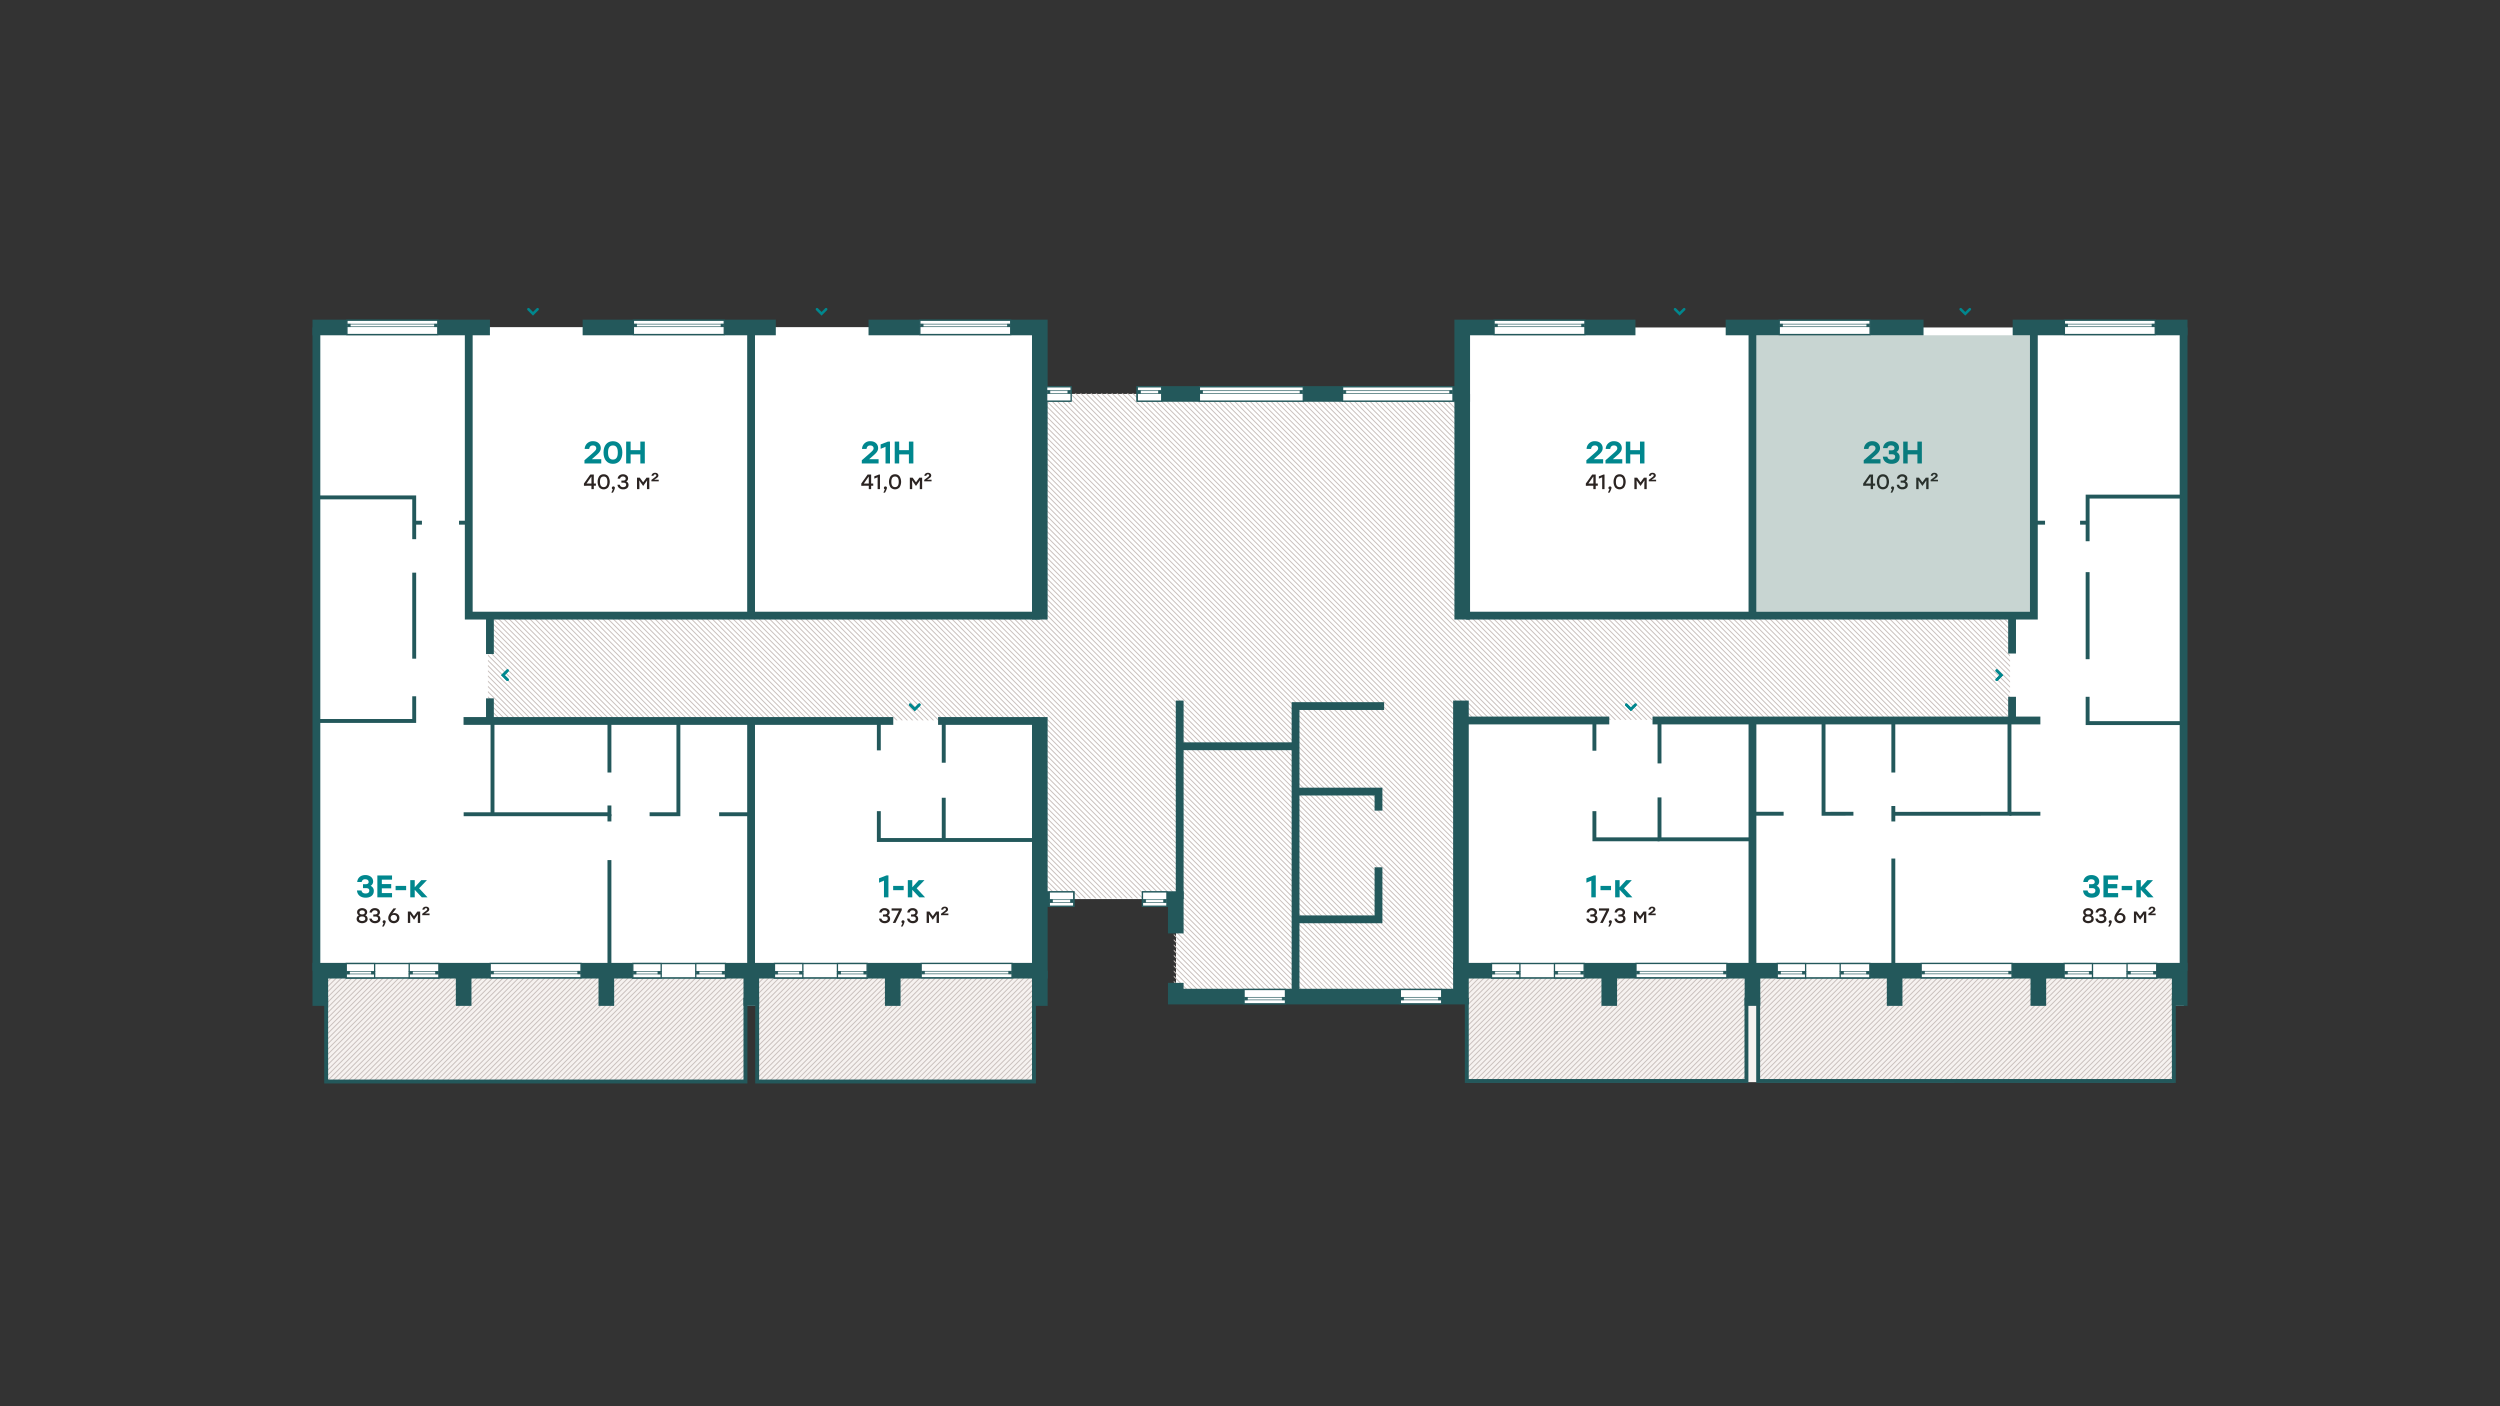 <svg xmlns="http://www.w3.org/2000/svg" xmlns:xlink="http://www.w3.org/1999/xlink" viewBox="0 0 1920 1080">
  <rect x="0" y="0" width="1920" height="1080" fill="#333333" stroke="none"/>
  <defs>
    <style>
      .cls-1, .cls-10, .cls-11, .cls-12, .cls-14, .cls-16, .cls-4, .cls-6 {
        fill: none;
      }

      .cls-13, .cls-2 {
        fill: #fff;
      }

      .cls-3 {
        clip-path: url(#clip-path);
      }

      .cls-4, .cls-6 {
        stroke: #c9c0bd;
      }

      .cls-4 {
        stroke-width: 0.609px;
      }

      .cls-5 {
        clip-path: url(#clip-path-2);
      }

      .cls-6 {
        stroke-width: 0.75px;
      }

      .cls-7 {
        fill: #f6f2f0;
      }

      .cls-8 {
        clip-path: url(#clip-path-3);
      }

      .cls-9 {
        clip-path: url(#clip-path-4);
      }

      .cls-10, .cls-11, .cls-12, .cls-13, .cls-14, .cls-15 {
        stroke: #23585b;
      }

      .cls-10, .cls-11, .cls-12 {
        stroke-miterlimit: 10;
      }

      .cls-10 {
        stroke-width: 3px;
      }

      .cls-11 {
        stroke-width: 12px;
      }

      .cls-12 {
        stroke-width: 6px;
      }

      .cls-14, .cls-15 {
        stroke-width: 0.5px;
      }

      .cls-15 {
        fill: #23585b;
      }

      .cls-16 {
        stroke: #00878e;
        stroke-linecap: round;
        stroke-width: 2px;
      }

      .cls-17 {
        isolation: isolate;
      }

      .cls-18 {
        fill: #00878e;
      }

      .cls-19 {
        fill: #2b2422;
      }

      .cls-20 {
        opacity: 0.25;
      }

      .cls-21 {
        fill: #23594b;
      }
    </style>
    <clipPath id="clip-path">
      <polyline class="cls-1" points="-1182.206 594.542 -1182.206 421.103 -996.766 421.103 -996.766 542.224 -729.346 542.224 -729.346 633.989 -761.028 633.989 -761.028 721.131 -1103.477 721.131 -1103.477 634.748 -1144.972 634.748 -1144.972 594.542 -1182.318 594.542"/>
    </clipPath>
    <clipPath id="clip-path-2">
      <polygon class="cls-1" points="1120.712 302.066 797.035 302.066 797.035 472.297 374.725 472.297 374.725 553.198 797.035 553.198 797.035 689.978 901.462 689.978 901.462 765.423 1120.712 765.423 1120.712 552.835 1543.736 552.835 1543.736 472.297 1120.712 472.297 1120.712 302.066"/>
    </clipPath>
    <clipPath id="clip-path-3">
      <polygon class="cls-1" points="793.5 744.922 793.5 830.59 581.371 830.59 581.371 769.726 572.84 769.726 572.84 830.59 250.5 830.59 250.5 744.922 793.5 744.922"/>
    </clipPath>
    <clipPath id="clip-path-4">
      <polygon class="cls-1" points="1125.613 744.922 1125.613 830.59 1341.743 830.59 1341.743 769.726 1350.273 769.726 1350.273 830.59 1668.613 830.59 1668.613 744.922 1125.613 744.922"/>
    </clipPath>
  </defs>
  <g id="заливка_плана" data-name="заливка плана">
    <polygon class="cls-2" points="1677.176 251.489 1677.176 772.5 1669.67 772.5 1669.67 831.088 1350.336 831.088 1350.336 772.5 1342.267 772.5 1342.267 831.088 1126.505 831.088 1126.505 765.923 903.176 765.923 903.176 690.478 798.749 690.478 798.749 770.923 794.198 770.923 794.198 831.088 581.676 831.088 581.676 772.5 572.462 772.5 572.462 831.088 250.637 831.088 250.637 770.324 242.824 770.324 242.824 251.223 798.549 251.223 798.418 302.566 1122.044 302.566 1122.176 251.489 1677.176 251.489"/>
  </g>
  <g id="штриховка_МОП" data-name="штриховка МОП">
    <g class="cls-3">
      <g>
        <line class="cls-4" x1="-566.654" y1="242.134" x2="64.479" y2="873.267"/>
        <line class="cls-4" x1="-570.654" y1="242.134" x2="60.479" y2="873.267"/>
        <line class="cls-4" x1="-574.654" y1="242.134" x2="56.479" y2="873.267"/>
        <line class="cls-4" x1="-578.653" y1="242.134" x2="52.48" y2="873.267"/>
        <line class="cls-4" x1="-582.653" y1="242.134" x2="48.48" y2="873.267"/>
        <line class="cls-4" x1="-586.653" y1="242.134" x2="44.48" y2="873.267"/>
        <line class="cls-4" x1="-590.653" y1="242.134" x2="40.48" y2="873.267"/>
        <line class="cls-4" x1="-594.653" y1="242.134" x2="36.48" y2="873.267"/>
        <line class="cls-4" x1="-598.652" y1="242.134" x2="32.481" y2="873.267"/>
        <line class="cls-4" x1="-602.652" y1="242.134" x2="28.481" y2="873.267"/>
        <line class="cls-4" x1="-606.652" y1="242.134" x2="24.481" y2="873.267"/>
        <line class="cls-4" x1="-610.652" y1="242.134" x2="20.481" y2="873.267"/>
        <line class="cls-4" x1="-614.652" y1="242.134" x2="16.481" y2="873.267"/>
        <line class="cls-4" x1="-618.651" y1="242.134" x2="12.482" y2="873.267"/>
        <line class="cls-4" x1="-622.651" y1="242.134" x2="8.482" y2="873.267"/>
        <line class="cls-4" x1="-626.651" y1="242.134" x2="4.482" y2="873.267"/>
        <line class="cls-4" x1="-630.651" y1="242.134" x2="0.482" y2="873.267"/>
      </g>
    </g>
    <g class="cls-5">
      <g>
        <line class="cls-6" x1="1660.086" y1="211.902" x2="2316.281" y2="868.098"/>
        <line class="cls-6" x1="1656.084" y1="211.902" x2="2312.279" y2="868.098"/>
        <line class="cls-6" x1="1652.083" y1="211.902" x2="2308.278" y2="868.098"/>
        <line class="cls-6" x1="1648.081" y1="211.902" x2="2304.276" y2="868.098"/>
        <line class="cls-6" x1="1644.08" y1="211.902" x2="2300.275" y2="868.098"/>
        <line class="cls-6" x1="1640.078" y1="211.902" x2="2296.273" y2="868.098"/>
        <line class="cls-6" x1="1636.076" y1="211.902" x2="2292.271" y2="868.098"/>
        <line class="cls-6" x1="1632.075" y1="211.902" x2="2288.27" y2="868.098"/>
        <line class="cls-6" x1="1628.073" y1="211.902" x2="2284.268" y2="868.098"/>
        <line class="cls-6" x1="1624.071" y1="211.902" x2="2280.267" y2="868.098"/>
        <line class="cls-6" x1="1620.07" y1="211.902" x2="2276.265" y2="868.098"/>
        <line class="cls-6" x1="1616.068" y1="211.902" x2="2272.263" y2="868.098"/>
        <line class="cls-6" x1="1612.067" y1="211.902" x2="2268.262" y2="868.098"/>
        <line class="cls-6" x1="1608.065" y1="211.902" x2="2264.26" y2="868.098"/>
        <line class="cls-6" x1="1604.063" y1="211.902" x2="2260.259" y2="868.098"/>
        <line class="cls-6" x1="1600.062" y1="211.902" x2="2256.257" y2="868.098"/>
        <line class="cls-6" x1="1596.06" y1="211.902" x2="2252.255" y2="868.098"/>
        <line class="cls-6" x1="1592.059" y1="211.902" x2="2248.254" y2="868.098"/>
        <line class="cls-6" x1="1588.057" y1="211.902" x2="2244.252" y2="868.098"/>
        <line class="cls-6" x1="1584.055" y1="211.902" x2="2240.25" y2="868.098"/>
        <line class="cls-6" x1="1580.054" y1="211.902" x2="2236.249" y2="868.098"/>
        <line class="cls-6" x1="1576.052" y1="211.902" x2="2232.247" y2="868.098"/>
        <line class="cls-6" x1="1572.051" y1="211.902" x2="2228.246" y2="868.098"/>
        <line class="cls-6" x1="1568.049" y1="211.902" x2="2224.244" y2="868.098"/>
        <line class="cls-6" x1="1564.047" y1="211.902" x2="2220.242" y2="868.098"/>
        <line class="cls-6" x1="1560.046" y1="211.902" x2="2216.241" y2="868.098"/>
        <line class="cls-6" x1="1556.044" y1="211.902" x2="2212.239" y2="868.098"/>
        <line class="cls-6" x1="1552.043" y1="211.902" x2="2208.238" y2="868.098"/>
        <line class="cls-6" x1="1548.041" y1="211.902" x2="2204.236" y2="868.098"/>
        <line class="cls-6" x1="1544.039" y1="211.902" x2="2200.234" y2="868.098"/>
        <line class="cls-6" x1="1540.038" y1="211.902" x2="2196.233" y2="868.098"/>
        <line class="cls-6" x1="1536.036" y1="211.902" x2="2192.231" y2="868.098"/>
        <line class="cls-6" x1="1532.034" y1="211.902" x2="2188.23" y2="868.098"/>
        <line class="cls-6" x1="1528.033" y1="211.902" x2="2184.228" y2="868.098"/>
        <line class="cls-6" x1="1524.031" y1="211.902" x2="2180.226" y2="868.098"/>
        <line class="cls-6" x1="1520.03" y1="211.902" x2="2176.225" y2="868.098"/>
        <line class="cls-6" x1="1516.028" y1="211.902" x2="2172.223" y2="868.098"/>
        <line class="cls-6" x1="1512.026" y1="211.902" x2="2168.222" y2="868.098"/>
        <line class="cls-6" x1="1508.025" y1="211.902" x2="2164.22" y2="868.098"/>
        <line class="cls-6" x1="1504.023" y1="211.902" x2="2160.218" y2="868.098"/>
        <line class="cls-6" x1="1500.022" y1="211.902" x2="2156.217" y2="868.098"/>
        <line class="cls-6" x1="1496.02" y1="211.902" x2="2152.215" y2="868.098"/>
        <line class="cls-6" x1="1492.018" y1="211.902" x2="2148.213" y2="868.098"/>
        <line class="cls-6" x1="1488.017" y1="211.902" x2="2144.212" y2="868.098"/>
        <line class="cls-6" x1="1484.015" y1="211.902" x2="2140.21" y2="868.098"/>
        <line class="cls-6" x1="1480.014" y1="211.902" x2="2136.209" y2="868.098"/>
        <line class="cls-6" x1="1476.012" y1="211.902" x2="2132.207" y2="868.098"/>
        <line class="cls-6" x1="1472.01" y1="211.902" x2="2128.205" y2="868.098"/>
        <line class="cls-6" x1="1468.009" y1="211.902" x2="2124.204" y2="868.098"/>
        <line class="cls-6" x1="1464.007" y1="211.902" x2="2120.202" y2="868.098"/>
        <line class="cls-6" x1="1460.006" y1="211.902" x2="2116.201" y2="868.098"/>
        <line class="cls-6" x1="1456.004" y1="211.902" x2="2112.199" y2="868.098"/>
        <line class="cls-6" x1="1452.002" y1="211.902" x2="2108.197" y2="868.098"/>
        <line class="cls-6" x1="1448.001" y1="211.902" x2="2104.196" y2="868.098"/>
        <line class="cls-6" x1="1443.999" y1="211.902" x2="2100.194" y2="868.098"/>
        <line class="cls-6" x1="1439.997" y1="211.902" x2="2096.193" y2="868.098"/>
        <line class="cls-6" x1="1435.996" y1="211.902" x2="2092.191" y2="868.098"/>
        <line class="cls-6" x1="1431.994" y1="211.902" x2="2088.189" y2="868.098"/>
        <line class="cls-6" x1="1427.993" y1="211.902" x2="2084.188" y2="868.098"/>
        <line class="cls-6" x1="1423.991" y1="211.902" x2="2080.186" y2="868.098"/>
        <line class="cls-6" x1="1419.989" y1="211.902" x2="2076.185" y2="868.098"/>
        <line class="cls-6" x1="1415.988" y1="211.902" x2="2072.183" y2="868.098"/>
        <line class="cls-6" x1="1411.986" y1="211.902" x2="2068.181" y2="868.098"/>
        <line class="cls-6" x1="1407.985" y1="211.902" x2="2064.18" y2="868.098"/>
        <line class="cls-6" x1="1403.983" y1="211.902" x2="2060.178" y2="868.098"/>
        <line class="cls-6" x1="1399.981" y1="211.902" x2="2056.176" y2="868.098"/>
        <line class="cls-6" x1="1395.98" y1="211.902" x2="2052.175" y2="868.098"/>
        <line class="cls-6" x1="1391.978" y1="211.902" x2="2048.173" y2="868.098"/>
        <line class="cls-6" x1="1387.977" y1="211.902" x2="2044.172" y2="868.098"/>
        <line class="cls-6" x1="1383.975" y1="211.902" x2="2040.17" y2="868.098"/>
        <line class="cls-6" x1="1379.973" y1="211.902" x2="2036.168" y2="868.098"/>
        <line class="cls-6" x1="1375.972" y1="211.902" x2="2032.167" y2="868.098"/>
        <line class="cls-6" x1="1371.97" y1="211.902" x2="2028.165" y2="868.098"/>
        <line class="cls-6" x1="1367.969" y1="211.902" x2="2024.164" y2="868.098"/>
        <line class="cls-6" x1="1363.967" y1="211.902" x2="2020.162" y2="868.098"/>
        <line class="cls-6" x1="1359.965" y1="211.902" x2="2016.16" y2="868.098"/>
        <line class="cls-6" x1="1355.964" y1="211.902" x2="2012.159" y2="868.098"/>
        <line class="cls-6" x1="1351.962" y1="211.902" x2="2008.157" y2="868.098"/>
        <line class="cls-6" x1="1347.96" y1="211.902" x2="2004.156" y2="868.098"/>
        <line class="cls-6" x1="1343.959" y1="211.902" x2="2000.154" y2="868.098"/>
        <line class="cls-6" x1="1339.957" y1="211.902" x2="1996.152" y2="868.098"/>
        <line class="cls-6" x1="1335.956" y1="211.902" x2="1992.151" y2="868.098"/>
        <line class="cls-6" x1="1331.954" y1="211.902" x2="1988.149" y2="868.098"/>
        <line class="cls-6" x1="1327.952" y1="211.902" x2="1984.148" y2="868.098"/>
        <line class="cls-6" x1="1323.951" y1="211.902" x2="1980.146" y2="868.098"/>
        <line class="cls-6" x1="1319.949" y1="211.902" x2="1976.144" y2="868.098"/>
        <line class="cls-6" x1="1315.948" y1="211.902" x2="1972.143" y2="868.098"/>
        <line class="cls-6" x1="1311.946" y1="211.902" x2="1968.141" y2="868.098"/>
        <line class="cls-6" x1="1307.944" y1="211.902" x2="1964.139" y2="868.098"/>
        <line class="cls-6" x1="1303.943" y1="211.902" x2="1960.138" y2="868.098"/>
        <line class="cls-6" x1="1299.941" y1="211.902" x2="1956.136" y2="868.098"/>
        <line class="cls-6" x1="1295.94" y1="211.902" x2="1952.135" y2="868.098"/>
        <line class="cls-6" x1="1291.938" y1="211.902" x2="1948.133" y2="868.098"/>
        <line class="cls-6" x1="1287.936" y1="211.902" x2="1944.131" y2="868.098"/>
        <line class="cls-6" x1="1283.935" y1="211.902" x2="1940.13" y2="868.098"/>
        <line class="cls-6" x1="1279.933" y1="211.902" x2="1936.128" y2="868.098"/>
        <line class="cls-6" x1="1275.932" y1="211.902" x2="1932.127" y2="868.098"/>
        <line class="cls-6" x1="1271.93" y1="211.902" x2="1928.125" y2="868.098"/>
        <line class="cls-6" x1="1267.928" y1="211.902" x2="1924.123" y2="868.098"/>
        <line class="cls-6" x1="1263.927" y1="211.902" x2="1920.122" y2="868.098"/>
        <line class="cls-6" x1="1259.925" y1="211.902" x2="1916.12" y2="868.098"/>
        <line class="cls-6" x1="1255.923" y1="211.902" x2="1912.119" y2="868.098"/>
        <line class="cls-6" x1="1251.922" y1="211.902" x2="1908.117" y2="868.098"/>
        <line class="cls-6" x1="1247.92" y1="211.902" x2="1904.115" y2="868.098"/>
        <line class="cls-6" x1="1243.919" y1="211.902" x2="1900.114" y2="868.098"/>
        <line class="cls-6" x1="1239.917" y1="211.902" x2="1896.112" y2="868.098"/>
        <line class="cls-6" x1="1235.915" y1="211.902" x2="1892.111" y2="868.098"/>
        <line class="cls-6" x1="1231.914" y1="211.902" x2="1888.109" y2="868.098"/>
        <line class="cls-6" x1="1227.912" y1="211.902" x2="1884.107" y2="868.098"/>
        <line class="cls-6" x1="1223.911" y1="211.902" x2="1880.106" y2="868.098"/>
        <line class="cls-6" x1="1219.909" y1="211.902" x2="1876.104" y2="868.098"/>
        <line class="cls-6" x1="1215.907" y1="211.902" x2="1872.102" y2="868.098"/>
        <line class="cls-6" x1="1211.906" y1="211.902" x2="1868.101" y2="868.098"/>
        <line class="cls-6" x1="1207.904" y1="211.902" x2="1864.099" y2="868.098"/>
        <line class="cls-6" x1="1203.903" y1="211.902" x2="1860.098" y2="868.098"/>
        <line class="cls-6" x1="1199.901" y1="211.902" x2="1856.096" y2="868.098"/>
        <line class="cls-6" x1="1195.899" y1="211.902" x2="1852.094" y2="868.098"/>
        <line class="cls-6" x1="1191.898" y1="211.902" x2="1848.093" y2="868.098"/>
        <line class="cls-6" x1="1187.896" y1="211.902" x2="1844.091" y2="868.098"/>
        <line class="cls-6" x1="1183.894" y1="211.902" x2="1840.09" y2="868.098"/>
        <line class="cls-6" x1="1179.893" y1="211.902" x2="1836.088" y2="868.098"/>
        <line class="cls-6" x1="1175.891" y1="211.902" x2="1832.086" y2="868.098"/>
        <line class="cls-6" x1="1171.89" y1="211.902" x2="1828.085" y2="868.098"/>
        <line class="cls-6" x1="1167.888" y1="211.902" x2="1824.083" y2="868.098"/>
        <line class="cls-6" x1="1163.886" y1="211.902" x2="1820.082" y2="868.098"/>
        <line class="cls-6" x1="1159.885" y1="211.902" x2="1816.08" y2="868.098"/>
        <line class="cls-6" x1="1155.883" y1="211.902" x2="1812.078" y2="868.098"/>
        <line class="cls-6" x1="1151.882" y1="211.902" x2="1808.077" y2="868.098"/>
        <line class="cls-6" x1="1147.88" y1="211.902" x2="1804.075" y2="868.098"/>
        <line class="cls-6" x1="1143.878" y1="211.902" x2="1800.073" y2="868.098"/>
        <line class="cls-6" x1="1139.877" y1="211.902" x2="1796.072" y2="868.098"/>
        <line class="cls-6" x1="1135.875" y1="211.902" x2="1792.07" y2="868.098"/>
        <line class="cls-6" x1="1131.874" y1="211.902" x2="1788.069" y2="868.098"/>
        <line class="cls-6" x1="1127.872" y1="211.902" x2="1784.067" y2="868.098"/>
        <line class="cls-6" x1="1123.87" y1="211.902" x2="1780.065" y2="868.098"/>
        <line class="cls-6" x1="1119.869" y1="211.902" x2="1776.064" y2="868.098"/>
        <line class="cls-6" x1="1115.867" y1="211.902" x2="1772.062" y2="868.098"/>
        <line class="cls-6" x1="1111.866" y1="211.902" x2="1768.061" y2="868.098"/>
        <line class="cls-6" x1="1107.864" y1="211.902" x2="1764.059" y2="868.098"/>
        <line class="cls-6" x1="1103.862" y1="211.902" x2="1760.057" y2="868.098"/>
        <line class="cls-6" x1="1099.861" y1="211.902" x2="1756.056" y2="868.098"/>
        <line class="cls-6" x1="1095.859" y1="211.902" x2="1752.054" y2="868.098"/>
        <line class="cls-6" x1="1091.857" y1="211.902" x2="1748.053" y2="868.098"/>
        <line class="cls-6" x1="1087.856" y1="211.902" x2="1744.051" y2="868.098"/>
        <line class="cls-6" x1="1083.854" y1="211.902" x2="1740.049" y2="868.098"/>
        <line class="cls-6" x1="1079.853" y1="211.902" x2="1736.048" y2="868.098"/>
        <line class="cls-6" x1="1075.851" y1="211.902" x2="1732.046" y2="868.098"/>
        <line class="cls-6" x1="1071.849" y1="211.902" x2="1728.045" y2="868.098"/>
        <line class="cls-6" x1="1067.848" y1="211.902" x2="1724.043" y2="868.098"/>
        <line class="cls-6" x1="1063.846" y1="211.902" x2="1720.041" y2="868.098"/>
        <line class="cls-6" x1="1059.845" y1="211.902" x2="1716.04" y2="868.098"/>
        <line class="cls-6" x1="1055.843" y1="211.902" x2="1712.038" y2="868.098"/>
        <line class="cls-6" x1="1051.841" y1="211.902" x2="1708.036" y2="868.098"/>
        <line class="cls-6" x1="1047.84" y1="211.902" x2="1704.035" y2="868.098"/>
        <line class="cls-6" x1="1043.838" y1="211.902" x2="1700.033" y2="868.098"/>
        <line class="cls-6" x1="1039.837" y1="211.902" x2="1696.032" y2="868.098"/>
        <line class="cls-6" x1="1035.835" y1="211.902" x2="1692.03" y2="868.098"/>
        <line class="cls-6" x1="1031.833" y1="211.902" x2="1688.028" y2="868.098"/>
        <line class="cls-6" x1="1027.832" y1="211.902" x2="1684.027" y2="868.098"/>
        <line class="cls-6" x1="1023.83" y1="211.902" x2="1680.025" y2="868.098"/>
        <line class="cls-6" x1="1019.829" y1="211.902" x2="1676.024" y2="868.098"/>
        <line class="cls-6" x1="1015.827" y1="211.902" x2="1672.022" y2="868.098"/>
        <line class="cls-6" x1="1011.825" y1="211.902" x2="1668.02" y2="868.098"/>
        <line class="cls-6" x1="1007.824" y1="211.902" x2="1664.019" y2="868.098"/>
        <line class="cls-6" x1="1003.822" y1="211.902" x2="1660.017" y2="868.098"/>
        <line class="cls-6" x1="999.82" y1="211.902" x2="1656.016" y2="868.098"/>
        <line class="cls-6" x1="995.819" y1="211.902" x2="1652.014" y2="868.098"/>
        <line class="cls-6" x1="991.817" y1="211.902" x2="1648.012" y2="868.098"/>
        <line class="cls-6" x1="987.816" y1="211.902" x2="1644.011" y2="868.098"/>
        <line class="cls-6" x1="983.814" y1="211.902" x2="1640.009" y2="868.098"/>
        <line class="cls-6" x1="979.812" y1="211.902" x2="1636.008" y2="868.098"/>
        <line class="cls-6" x1="975.811" y1="211.902" x2="1632.006" y2="868.098"/>
        <line class="cls-6" x1="971.809" y1="211.902" x2="1628.004" y2="868.098"/>
        <line class="cls-6" x1="967.808" y1="211.902" x2="1624.003" y2="868.098"/>
        <line class="cls-6" x1="963.806" y1="211.902" x2="1620.001" y2="868.098"/>
        <line class="cls-6" x1="959.804" y1="211.902" x2="1615.999" y2="868.098"/>
        <line class="cls-6" x1="955.803" y1="211.902" x2="1611.998" y2="868.098"/>
        <line class="cls-6" x1="951.801" y1="211.902" x2="1607.996" y2="868.098"/>
        <line class="cls-6" x1="947.8" y1="211.902" x2="1603.995" y2="868.098"/>
        <line class="cls-6" x1="943.798" y1="211.902" x2="1599.993" y2="868.098"/>
        <line class="cls-6" x1="939.796" y1="211.902" x2="1595.991" y2="868.098"/>
        <line class="cls-6" x1="935.795" y1="211.902" x2="1591.99" y2="868.098"/>
        <line class="cls-6" x1="931.793" y1="211.902" x2="1587.988" y2="868.098"/>
        <line class="cls-6" x1="927.792" y1="211.902" x2="1583.987" y2="868.098"/>
        <line class="cls-6" x1="923.79" y1="211.902" x2="1579.985" y2="868.098"/>
        <line class="cls-6" x1="919.788" y1="211.902" x2="1575.983" y2="868.098"/>
        <line class="cls-6" x1="915.787" y1="211.902" x2="1571.982" y2="868.098"/>
        <line class="cls-6" x1="911.785" y1="211.902" x2="1567.98" y2="868.098"/>
        <line class="cls-6" x1="907.783" y1="211.902" x2="1563.979" y2="868.098"/>
        <line class="cls-6" x1="903.782" y1="211.902" x2="1559.977" y2="868.098"/>
        <line class="cls-6" x1="899.78" y1="211.902" x2="1555.975" y2="868.098"/>
        <line class="cls-6" x1="895.779" y1="211.902" x2="1551.974" y2="868.098"/>
        <line class="cls-6" x1="891.777" y1="211.902" x2="1547.972" y2="868.098"/>
        <line class="cls-6" x1="887.775" y1="211.902" x2="1543.971" y2="868.098"/>
        <line class="cls-6" x1="883.774" y1="211.902" x2="1539.969" y2="868.098"/>
        <line class="cls-6" x1="879.772" y1="211.902" x2="1535.967" y2="868.098"/>
        <line class="cls-6" x1="875.771" y1="211.902" x2="1531.966" y2="868.098"/>
        <line class="cls-6" x1="871.769" y1="211.902" x2="1527.964" y2="868.098"/>
        <line class="cls-6" x1="867.767" y1="211.902" x2="1523.962" y2="868.098"/>
        <line class="cls-6" x1="863.766" y1="211.902" x2="1519.961" y2="868.098"/>
        <line class="cls-6" x1="859.764" y1="211.902" x2="1515.959" y2="868.098"/>
        <line class="cls-6" x1="855.763" y1="211.902" x2="1511.958" y2="868.098"/>
        <line class="cls-6" x1="851.761" y1="211.902" x2="1507.956" y2="868.098"/>
        <line class="cls-6" x1="847.759" y1="211.902" x2="1503.954" y2="868.098"/>
        <line class="cls-6" x1="843.758" y1="211.902" x2="1499.953" y2="868.098"/>
        <line class="cls-6" x1="839.756" y1="211.902" x2="1495.951" y2="868.098"/>
        <line class="cls-6" x1="835.755" y1="211.902" x2="1491.95" y2="868.098"/>
        <line class="cls-6" x1="831.753" y1="211.902" x2="1487.948" y2="868.098"/>
        <line class="cls-6" x1="827.751" y1="211.902" x2="1483.946" y2="868.098"/>
        <line class="cls-6" x1="823.75" y1="211.902" x2="1479.945" y2="868.098"/>
        <line class="cls-6" x1="819.748" y1="211.902" x2="1475.943" y2="868.098"/>
        <line class="cls-6" x1="815.746" y1="211.902" x2="1471.942" y2="868.098"/>
        <line class="cls-6" x1="811.745" y1="211.902" x2="1467.94" y2="868.098"/>
        <line class="cls-6" x1="807.743" y1="211.902" x2="1463.938" y2="868.098"/>
        <line class="cls-6" x1="803.742" y1="211.902" x2="1459.937" y2="868.098"/>
        <line class="cls-6" x1="799.74" y1="211.902" x2="1455.935" y2="868.098"/>
        <line class="cls-6" x1="795.738" y1="211.902" x2="1451.934" y2="868.098"/>
        <line class="cls-6" x1="791.737" y1="211.902" x2="1447.932" y2="868.098"/>
        <line class="cls-6" x1="787.735" y1="211.902" x2="1443.93" y2="868.098"/>
        <line class="cls-6" x1="783.734" y1="211.902" x2="1439.929" y2="868.098"/>
        <line class="cls-6" x1="779.732" y1="211.902" x2="1435.927" y2="868.098"/>
        <line class="cls-6" x1="775.73" y1="211.902" x2="1431.925" y2="868.098"/>
        <line class="cls-6" x1="771.729" y1="211.902" x2="1427.924" y2="868.098"/>
        <line class="cls-6" x1="767.727" y1="211.902" x2="1423.922" y2="868.098"/>
        <line class="cls-6" x1="763.726" y1="211.902" x2="1419.921" y2="868.098"/>
        <line class="cls-6" x1="759.724" y1="211.902" x2="1415.919" y2="868.098"/>
        <line class="cls-6" x1="755.722" y1="211.902" x2="1411.917" y2="868.098"/>
        <line class="cls-6" x1="751.721" y1="211.902" x2="1407.916" y2="868.098"/>
        <line class="cls-6" x1="747.719" y1="211.902" x2="1403.914" y2="868.098"/>
        <line class="cls-6" x1="743.717" y1="211.902" x2="1399.913" y2="868.098"/>
        <line class="cls-6" x1="739.716" y1="211.902" x2="1395.911" y2="868.098"/>
        <line class="cls-6" x1="735.714" y1="211.902" x2="1391.909" y2="868.098"/>
        <line class="cls-6" x1="731.713" y1="211.902" x2="1387.908" y2="868.098"/>
        <line class="cls-6" x1="727.711" y1="211.902" x2="1383.906" y2="868.098"/>
        <line class="cls-6" x1="723.709" y1="211.902" x2="1379.905" y2="868.098"/>
        <line class="cls-6" x1="719.708" y1="211.902" x2="1375.903" y2="868.098"/>
        <line class="cls-6" x1="715.706" y1="211.902" x2="1371.901" y2="868.098"/>
        <line class="cls-6" x1="711.705" y1="211.902" x2="1367.9" y2="868.098"/>
        <line class="cls-6" x1="707.703" y1="211.902" x2="1363.898" y2="868.098"/>
        <line class="cls-6" x1="703.701" y1="211.902" x2="1359.896" y2="868.098"/>
        <line class="cls-6" x1="699.7" y1="211.902" x2="1355.895" y2="868.098"/>
        <line class="cls-6" x1="695.698" y1="211.902" x2="1351.893" y2="868.098"/>
        <line class="cls-6" x1="691.697" y1="211.902" x2="1347.892" y2="868.098"/>
        <line class="cls-6" x1="687.695" y1="211.902" x2="1343.89" y2="868.098"/>
        <line class="cls-6" x1="683.693" y1="211.902" x2="1339.888" y2="868.098"/>
        <line class="cls-6" x1="679.692" y1="211.902" x2="1335.887" y2="868.098"/>
        <line class="cls-6" x1="675.69" y1="211.902" x2="1331.885" y2="868.098"/>
        <line class="cls-6" x1="671.689" y1="211.902" x2="1327.884" y2="868.098"/>
        <line class="cls-6" x1="667.687" y1="211.902" x2="1323.882" y2="868.098"/>
        <line class="cls-6" x1="663.685" y1="211.902" x2="1319.88" y2="868.098"/>
        <line class="cls-6" x1="659.684" y1="211.902" x2="1315.879" y2="868.098"/>
        <line class="cls-6" x1="655.682" y1="211.902" x2="1311.877" y2="868.098"/>
        <line class="cls-6" x1="651.68" y1="211.902" x2="1307.876" y2="868.098"/>
        <line class="cls-6" x1="647.679" y1="211.902" x2="1303.874" y2="868.098"/>
        <line class="cls-6" x1="643.677" y1="211.902" x2="1299.872" y2="868.098"/>
        <line class="cls-6" x1="639.676" y1="211.902" x2="1295.871" y2="868.098"/>
        <line class="cls-6" x1="635.674" y1="211.902" x2="1291.869" y2="868.098"/>
        <line class="cls-6" x1="631.672" y1="211.902" x2="1287.868" y2="868.098"/>
        <line class="cls-6" x1="627.671" y1="211.902" x2="1283.866" y2="868.098"/>
        <line class="cls-6" x1="623.669" y1="211.902" x2="1279.864" y2="868.098"/>
        <line class="cls-6" x1="619.668" y1="211.902" x2="1275.863" y2="868.098"/>
        <line class="cls-6" x1="615.666" y1="211.902" x2="1271.861" y2="868.098"/>
        <line class="cls-6" x1="611.664" y1="211.902" x2="1267.859" y2="868.098"/>
        <line class="cls-6" x1="607.663" y1="211.902" x2="1263.858" y2="868.098"/>
        <line class="cls-6" x1="603.661" y1="211.902" x2="1259.856" y2="868.098"/>
        <line class="cls-6" x1="599.66" y1="211.902" x2="1255.855" y2="868.098"/>
        <line class="cls-6" x1="595.658" y1="211.902" x2="1251.853" y2="868.098"/>
        <line class="cls-6" x1="591.656" y1="211.902" x2="1247.851" y2="868.098"/>
        <line class="cls-6" x1="587.655" y1="211.902" x2="1243.85" y2="868.098"/>
        <line class="cls-6" x1="583.653" y1="211.902" x2="1239.848" y2="868.098"/>
        <line class="cls-6" x1="579.652" y1="211.902" x2="1235.847" y2="868.098"/>
        <line class="cls-6" x1="575.65" y1="211.902" x2="1231.845" y2="868.098"/>
        <line class="cls-6" x1="571.648" y1="211.902" x2="1227.843" y2="868.098"/>
        <line class="cls-6" x1="567.647" y1="211.902" x2="1223.842" y2="868.098"/>
        <line class="cls-6" x1="563.645" y1="211.902" x2="1219.84" y2="868.098"/>
        <line class="cls-6" x1="559.643" y1="211.902" x2="1215.839" y2="868.098"/>
        <line class="cls-6" x1="555.642" y1="211.902" x2="1211.837" y2="868.098"/>
        <line class="cls-6" x1="551.64" y1="211.902" x2="1207.835" y2="868.098"/>
        <line class="cls-6" x1="547.639" y1="211.902" x2="1203.834" y2="868.098"/>
        <line class="cls-6" x1="543.637" y1="211.902" x2="1199.832" y2="868.098"/>
        <line class="cls-6" x1="539.635" y1="211.902" x2="1195.831" y2="868.098"/>
        <line class="cls-6" x1="535.634" y1="211.902" x2="1191.829" y2="868.098"/>
        <line class="cls-6" x1="531.632" y1="211.902" x2="1187.827" y2="868.098"/>
        <line class="cls-6" x1="527.631" y1="211.902" x2="1183.826" y2="868.098"/>
        <line class="cls-6" x1="523.629" y1="211.902" x2="1179.824" y2="868.098"/>
        <line class="cls-6" x1="519.627" y1="211.902" x2="1175.822" y2="868.098"/>
        <line class="cls-6" x1="515.626" y1="211.902" x2="1171.821" y2="868.098"/>
        <line class="cls-6" x1="511.624" y1="211.902" x2="1167.819" y2="868.098"/>
        <line class="cls-6" x1="507.623" y1="211.902" x2="1163.818" y2="868.098"/>
        <line class="cls-6" x1="503.621" y1="211.902" x2="1159.816" y2="868.098"/>
        <line class="cls-6" x1="499.619" y1="211.902" x2="1155.814" y2="868.098"/>
        <line class="cls-6" x1="495.618" y1="211.902" x2="1151.813" y2="868.098"/>
        <line class="cls-6" x1="491.616" y1="211.902" x2="1147.811" y2="868.098"/>
        <line class="cls-6" x1="487.615" y1="211.902" x2="1143.81" y2="868.098"/>
        <line class="cls-6" x1="483.613" y1="211.902" x2="1139.808" y2="868.098"/>
        <line class="cls-6" x1="479.611" y1="211.902" x2="1135.806" y2="868.098"/>
        <line class="cls-6" x1="475.61" y1="211.902" x2="1131.805" y2="868.098"/>
        <line class="cls-6" x1="471.608" y1="211.902" x2="1127.803" y2="868.098"/>
        <line class="cls-6" x1="467.606" y1="211.902" x2="1123.802" y2="868.098"/>
        <line class="cls-6" x1="463.605" y1="211.902" x2="1119.8" y2="868.098"/>
        <line class="cls-6" x1="459.603" y1="211.902" x2="1115.798" y2="868.098"/>
        <line class="cls-6" x1="455.602" y1="211.902" x2="1111.797" y2="868.098"/>
        <line class="cls-6" x1="451.6" y1="211.902" x2="1107.795" y2="868.098"/>
        <line class="cls-6" x1="447.598" y1="211.902" x2="1103.794" y2="868.098"/>
        <line class="cls-6" x1="443.597" y1="211.902" x2="1099.792" y2="868.098"/>
        <line class="cls-6" x1="439.595" y1="211.902" x2="1095.79" y2="868.098"/>
        <line class="cls-6" x1="435.594" y1="211.902" x2="1091.789" y2="868.098"/>
        <line class="cls-6" x1="431.592" y1="211.902" x2="1087.787" y2="868.098"/>
        <line class="cls-6" x1="427.59" y1="211.902" x2="1083.785" y2="868.098"/>
        <line class="cls-6" x1="423.589" y1="211.902" x2="1079.784" y2="868.098"/>
        <line class="cls-6" x1="419.587" y1="211.902" x2="1075.782" y2="868.098"/>
        <line class="cls-6" x1="415.586" y1="211.902" x2="1071.781" y2="868.098"/>
        <line class="cls-6" x1="411.584" y1="211.902" x2="1067.779" y2="868.098"/>
        <line class="cls-6" x1="407.582" y1="211.902" x2="1063.777" y2="868.098"/>
        <line class="cls-6" x1="403.581" y1="211.902" x2="1059.776" y2="868.098"/>
        <line class="cls-6" x1="399.579" y1="211.902" x2="1055.774" y2="868.098"/>
        <line class="cls-6" x1="395.578" y1="211.902" x2="1051.773" y2="868.098"/>
        <line class="cls-6" x1="391.576" y1="211.902" x2="1047.771" y2="868.098"/>
        <line class="cls-6" x1="387.574" y1="211.902" x2="1043.769" y2="868.098"/>
        <line class="cls-6" x1="383.573" y1="211.902" x2="1039.768" y2="868.098"/>
        <line class="cls-6" x1="379.571" y1="211.902" x2="1035.766" y2="868.098"/>
        <line class="cls-6" x1="375.569" y1="211.902" x2="1031.765" y2="868.098"/>
        <line class="cls-6" x1="371.568" y1="211.902" x2="1027.763" y2="868.098"/>
        <line class="cls-6" x1="367.566" y1="211.902" x2="1023.761" y2="868.098"/>
        <line class="cls-6" x1="363.565" y1="211.902" x2="1019.76" y2="868.098"/>
        <line class="cls-6" x1="359.563" y1="211.902" x2="1015.758" y2="868.098"/>
        <line class="cls-6" x1="355.561" y1="211.902" x2="1011.757" y2="868.098"/>
        <line class="cls-6" x1="351.56" y1="211.902" x2="1007.755" y2="868.098"/>
        <line class="cls-6" x1="347.558" y1="211.902" x2="1003.753" y2="868.098"/>
        <line class="cls-6" x1="343.557" y1="211.902" x2="999.752" y2="868.098"/>
        <line class="cls-6" x1="339.555" y1="211.902" x2="995.75" y2="868.098"/>
        <line class="cls-6" x1="335.553" y1="211.902" x2="991.748" y2="868.098"/>
        <line class="cls-6" x1="331.552" y1="211.902" x2="987.747" y2="868.098"/>
        <line class="cls-6" x1="327.55" y1="211.902" x2="983.745" y2="868.098"/>
        <line class="cls-6" x1="323.549" y1="211.902" x2="979.744" y2="868.098"/>
        <line class="cls-6" x1="319.547" y1="211.902" x2="975.742" y2="868.098"/>
        <line class="cls-6" x1="315.545" y1="211.902" x2="971.74" y2="868.098"/>
        <line class="cls-6" x1="311.544" y1="211.902" x2="967.739" y2="868.098"/>
        <line class="cls-6" x1="307.542" y1="211.902" x2="963.737" y2="868.098"/>
        <line class="cls-6" x1="303.54" y1="211.902" x2="959.736" y2="868.098"/>
        <line class="cls-6" x1="299.539" y1="211.902" x2="955.734" y2="868.098"/>
        <line class="cls-6" x1="295.537" y1="211.902" x2="951.732" y2="868.098"/>
        <line class="cls-6" x1="291.536" y1="211.902" x2="947.731" y2="868.098"/>
        <line class="cls-6" x1="287.534" y1="211.902" x2="943.729" y2="868.098"/>
        <line class="cls-6" x1="283.532" y1="211.902" x2="939.728" y2="868.098"/>
        <line class="cls-6" x1="279.531" y1="211.902" x2="935.726" y2="868.098"/>
        <line class="cls-6" x1="275.529" y1="211.902" x2="931.724" y2="868.098"/>
        <line class="cls-6" x1="271.528" y1="211.902" x2="927.723" y2="868.098"/>
        <line class="cls-6" x1="267.526" y1="211.902" x2="923.721" y2="868.098"/>
        <line class="cls-6" x1="263.524" y1="211.902" x2="919.72" y2="868.098"/>
        <line class="cls-6" x1="259.523" y1="211.902" x2="915.718" y2="868.098"/>
        <line class="cls-6" x1="255.521" y1="211.902" x2="911.716" y2="868.098"/>
        <line class="cls-6" x1="251.52" y1="211.902" x2="907.715" y2="868.098"/>
        <line class="cls-6" x1="247.518" y1="211.902" x2="903.713" y2="868.098"/>
        <line class="cls-6" x1="243.516" y1="211.902" x2="899.711" y2="868.098"/>
        <line class="cls-6" x1="239.515" y1="211.902" x2="895.71" y2="868.098"/>
        <line class="cls-6" x1="235.513" y1="211.902" x2="891.708" y2="868.098"/>
        <line class="cls-6" x1="231.512" y1="211.902" x2="887.707" y2="868.098"/>
        <line class="cls-6" x1="227.51" y1="211.902" x2="883.705" y2="868.098"/>
        <line class="cls-6" x1="223.508" y1="211.902" x2="879.703" y2="868.098"/>
        <line class="cls-6" x1="219.507" y1="211.902" x2="875.702" y2="868.098"/>
        <line class="cls-6" x1="215.505" y1="211.902" x2="871.7" y2="868.098"/>
        <line class="cls-6" x1="211.503" y1="211.902" x2="867.699" y2="868.098"/>
        <line class="cls-6" x1="207.502" y1="211.902" x2="863.697" y2="868.098"/>
        <line class="cls-6" x1="203.5" y1="211.902" x2="859.695" y2="868.098"/>
        <line class="cls-6" x1="199.499" y1="211.902" x2="855.694" y2="868.098"/>
        <line class="cls-6" x1="195.497" y1="211.902" x2="851.692" y2="868.098"/>
        <line class="cls-6" x1="191.495" y1="211.902" x2="847.691" y2="868.098"/>
        <line class="cls-6" x1="187.494" y1="211.902" x2="843.689" y2="868.098"/>
        <line class="cls-6" x1="183.492" y1="211.902" x2="839.687" y2="868.098"/>
        <line class="cls-6" x1="179.491" y1="211.902" x2="835.686" y2="868.098"/>
        <line class="cls-6" x1="175.489" y1="211.902" x2="831.684" y2="868.098"/>
        <line class="cls-6" x1="171.487" y1="211.902" x2="827.682" y2="868.098"/>
        <line class="cls-6" x1="167.486" y1="211.902" x2="823.681" y2="868.098"/>
        <line class="cls-6" x1="163.484" y1="211.902" x2="819.679" y2="868.098"/>
        <line class="cls-6" x1="159.483" y1="211.902" x2="815.678" y2="868.098"/>
        <line class="cls-6" x1="155.481" y1="211.902" x2="811.676" y2="868.098"/>
        <line class="cls-6" x1="151.479" y1="211.902" x2="807.674" y2="868.098"/>
        <line class="cls-6" x1="147.478" y1="211.902" x2="803.673" y2="868.098"/>
        <line class="cls-6" x1="143.476" y1="211.902" x2="799.671" y2="868.098"/>
        <line class="cls-6" x1="139.475" y1="211.902" x2="795.67" y2="868.098"/>
        <line class="cls-6" x1="135.473" y1="211.902" x2="791.668" y2="868.098"/>
        <line class="cls-6" x1="131.471" y1="211.902" x2="787.666" y2="868.098"/>
        <line class="cls-6" x1="127.47" y1="211.902" x2="783.665" y2="868.098"/>
        <line class="cls-6" x1="123.468" y1="211.902" x2="779.663" y2="868.098"/>
        <line class="cls-6" x1="119.466" y1="211.902" x2="775.662" y2="868.098"/>
        <line class="cls-6" x1="115.465" y1="211.902" x2="771.66" y2="868.098"/>
        <line class="cls-6" x1="111.463" y1="211.902" x2="767.658" y2="868.098"/>
        <line class="cls-6" x1="107.462" y1="211.902" x2="763.657" y2="868.098"/>
        <line class="cls-6" x1="103.46" y1="211.902" x2="759.655" y2="868.098"/>
        <line class="cls-6" x1="99.458" y1="211.902" x2="755.654" y2="868.098"/>
        <line class="cls-6" x1="95.457" y1="211.902" x2="751.652" y2="868.098"/>
        <line class="cls-6" x1="91.455" y1="211.902" x2="747.65" y2="868.098"/>
        <line class="cls-6" x1="87.454" y1="211.902" x2="743.649" y2="868.098"/>
        <line class="cls-6" x1="83.452" y1="211.902" x2="739.647" y2="868.098"/>
        <line class="cls-6" x1="79.45" y1="211.902" x2="735.645" y2="868.098"/>
        <line class="cls-6" x1="75.449" y1="211.902" x2="731.644" y2="868.098"/>
        <line class="cls-6" x1="71.447" y1="211.902" x2="727.642" y2="868.098"/>
        <line class="cls-6" x1="67.446" y1="211.902" x2="723.641" y2="868.098"/>
        <line class="cls-6" x1="63.444" y1="211.902" x2="719.639" y2="868.098"/>
        <line class="cls-6" x1="59.442" y1="211.902" x2="715.637" y2="868.098"/>
        <line class="cls-6" x1="55.441" y1="211.902" x2="711.636" y2="868.098"/>
        <line class="cls-6" x1="51.439" y1="211.902" x2="707.634" y2="868.098"/>
        <line class="cls-6" x1="47.438" y1="211.902" x2="703.633" y2="868.098"/>
        <line class="cls-6" x1="43.436" y1="211.902" x2="699.631" y2="868.098"/>
        <line class="cls-6" x1="39.434" y1="211.902" x2="695.629" y2="868.098"/>
        <line class="cls-6" x1="35.433" y1="211.902" x2="691.628" y2="868.098"/>
        <line class="cls-6" x1="31.431" y1="211.902" x2="687.626" y2="868.098"/>
        <line class="cls-6" x1="27.429" y1="211.902" x2="683.625" y2="868.098"/>
        <line class="cls-6" x1="23.428" y1="211.902" x2="679.623" y2="868.098"/>
        <line class="cls-6" x1="19.426" y1="211.902" x2="675.621" y2="868.098"/>
        <line class="cls-6" x1="15.425" y1="211.902" x2="671.62" y2="868.098"/>
        <line class="cls-6" x1="11.423" y1="211.902" x2="667.618" y2="868.098"/>
        <line class="cls-6" x1="7.421" y1="211.902" x2="663.617" y2="868.098"/>
        <line class="cls-6" x1="3.42" y1="211.902" x2="659.615" y2="868.098"/>
        <line class="cls-6" x1="-0.582" y1="211.902" x2="655.613" y2="868.098"/>
        <line class="cls-6" x1="-4.583" y1="211.902" x2="651.612" y2="868.098"/>
        <line class="cls-6" x1="-8.585" y1="211.902" x2="647.61" y2="868.098"/>
        <line class="cls-6" x1="-12.587" y1="211.902" x2="643.608" y2="868.098"/>
        <line class="cls-6" x1="-16.588" y1="211.902" x2="639.607" y2="868.098"/>
        <line class="cls-6" x1="-20.59" y1="211.902" x2="635.605" y2="868.098"/>
        <line class="cls-6" x1="-24.591" y1="211.902" x2="631.604" y2="868.098"/>
        <line class="cls-6" x1="-28.593" y1="211.902" x2="627.602" y2="868.098"/>
        <line class="cls-6" x1="-32.595" y1="211.902" x2="623.6" y2="868.098"/>
        <line class="cls-6" x1="-36.596" y1="211.902" x2="619.599" y2="868.098"/>
        <line class="cls-6" x1="-40.598" y1="211.902" x2="615.597" y2="868.098"/>
        <line class="cls-6" x1="-44.599" y1="211.902" x2="611.596" y2="868.098"/>
        <line class="cls-6" x1="-48.601" y1="211.902" x2="607.594" y2="868.098"/>
        <line class="cls-6" x1="-52.603" y1="211.902" x2="603.592" y2="868.098"/>
        <line class="cls-6" x1="-56.604" y1="211.902" x2="599.591" y2="868.098"/>
        <line class="cls-6" x1="-60.606" y1="211.902" x2="595.589" y2="868.098"/>
        <line class="cls-6" x1="-64.608" y1="211.902" x2="591.588" y2="868.098"/>
        <line class="cls-6" x1="-68.609" y1="211.902" x2="587.586" y2="868.098"/>
        <line class="cls-6" x1="-72.611" y1="211.902" x2="583.584" y2="868.098"/>
        <line class="cls-6" x1="-76.612" y1="211.902" x2="579.583" y2="868.098"/>
        <line class="cls-6" x1="-80.614" y1="211.902" x2="575.581" y2="868.098"/>
        <line class="cls-6" x1="-84.616" y1="211.902" x2="571.58" y2="868.098"/>
        <line class="cls-6" x1="-88.617" y1="211.902" x2="567.578" y2="868.098"/>
        <line class="cls-6" x1="-92.619" y1="211.902" x2="563.576" y2="868.098"/>
        <line class="cls-6" x1="-96.62" y1="211.902" x2="559.575" y2="868.098"/>
        <line class="cls-6" x1="-100.622" y1="211.902" x2="555.573" y2="868.098"/>
        <line class="cls-6" x1="-104.624" y1="211.902" x2="551.571" y2="868.098"/>
        <line class="cls-6" x1="-108.625" y1="211.902" x2="547.57" y2="868.098"/>
        <line class="cls-6" x1="-112.627" y1="211.902" x2="543.568" y2="868.098"/>
        <line class="cls-6" x1="-116.628" y1="211.902" x2="539.567" y2="868.098"/>
        <line class="cls-6" x1="-120.63" y1="211.902" x2="535.565" y2="868.098"/>
        <line class="cls-6" x1="-124.632" y1="211.902" x2="531.563" y2="868.098"/>
        <line class="cls-6" x1="-128.633" y1="211.902" x2="527.562" y2="868.098"/>
        <line class="cls-6" x1="-132.635" y1="211.902" x2="523.56" y2="868.098"/>
        <line class="cls-6" x1="-136.636" y1="211.902" x2="519.559" y2="868.098"/>
        <line class="cls-6" x1="-140.638" y1="211.902" x2="515.557" y2="868.098"/>
        <line class="cls-6" x1="-144.64" y1="211.902" x2="511.555" y2="868.098"/>
        <line class="cls-6" x1="-148.641" y1="211.902" x2="507.554" y2="868.098"/>
        <line class="cls-6" x1="-152.643" y1="211.902" x2="503.552" y2="868.098"/>
        <line class="cls-6" x1="-156.645" y1="211.902" x2="499.551" y2="868.098"/>
        <line class="cls-6" x1="-160.646" y1="211.902" x2="495.549" y2="868.098"/>
        <line class="cls-6" x1="-164.648" y1="211.902" x2="491.547" y2="868.098"/>
        <line class="cls-6" x1="-168.649" y1="211.902" x2="487.546" y2="868.098"/>
        <line class="cls-6" x1="-172.651" y1="211.902" x2="483.544" y2="868.098"/>
        <line class="cls-6" x1="-176.653" y1="211.902" x2="479.543" y2="868.098"/>
        <line class="cls-6" x1="-180.654" y1="211.902" x2="475.541" y2="868.098"/>
        <line class="cls-6" x1="-184.656" y1="211.902" x2="471.539" y2="868.098"/>
        <line class="cls-6" x1="-188.657" y1="211.902" x2="467.538" y2="868.098"/>
        <line class="cls-6" x1="-192.659" y1="211.902" x2="463.536" y2="868.098"/>
        <line class="cls-6" x1="-196.661" y1="211.902" x2="459.534" y2="868.098"/>
        <line class="cls-6" x1="-200.662" y1="211.902" x2="455.533" y2="868.098"/>
        <line class="cls-6" x1="-204.664" y1="211.902" x2="451.531" y2="868.098"/>
        <line class="cls-6" x1="-208.665" y1="211.902" x2="447.53" y2="868.098"/>
        <line class="cls-6" x1="-212.667" y1="211.902" x2="443.528" y2="868.098"/>
        <line class="cls-6" x1="-216.669" y1="211.902" x2="439.526" y2="868.098"/>
        <line class="cls-6" x1="-220.67" y1="211.902" x2="435.525" y2="868.098"/>
        <line class="cls-6" x1="-224.672" y1="211.902" x2="431.523" y2="868.098"/>
        <line class="cls-6" x1="-228.674" y1="211.902" x2="427.522" y2="868.098"/>
        <line class="cls-6" x1="-232.675" y1="211.902" x2="423.52" y2="868.098"/>
        <line class="cls-6" x1="-236.677" y1="211.902" x2="419.518" y2="868.098"/>
        <line class="cls-6" x1="-240.678" y1="211.902" x2="415.517" y2="868.098"/>
        <line class="cls-6" x1="-244.68" y1="211.902" x2="411.515" y2="868.098"/>
        <line class="cls-6" x1="-248.682" y1="211.902" x2="407.514" y2="868.098"/>
        <line class="cls-6" x1="-252.683" y1="211.902" x2="403.512" y2="868.098"/>
        <line class="cls-6" x1="-256.685" y1="211.902" x2="399.51" y2="868.098"/>
        <line class="cls-6" x1="-260.686" y1="211.902" x2="395.509" y2="868.098"/>
        <line class="cls-6" x1="-264.688" y1="211.902" x2="391.507" y2="868.098"/>
        <line class="cls-6" x1="-268.69" y1="211.902" x2="387.505" y2="868.098"/>
        <line class="cls-6" x1="-272.691" y1="211.902" x2="383.504" y2="868.098"/>
        <line class="cls-6" x1="-276.693" y1="211.902" x2="379.502" y2="868.098"/>
        <line class="cls-6" x1="-280.694" y1="211.902" x2="375.501" y2="868.098"/>
        <line class="cls-6" x1="-284.696" y1="211.902" x2="371.499" y2="868.098"/>
        <line class="cls-6" x1="-288.698" y1="211.902" x2="367.497" y2="868.098"/>
        <line class="cls-6" x1="-292.699" y1="211.902" x2="363.496" y2="868.098"/>
        <line class="cls-6" x1="-296.701" y1="211.902" x2="359.494" y2="868.098"/>
        <line class="cls-6" x1="-300.702" y1="211.902" x2="355.493" y2="868.098"/>
        <line class="cls-6" x1="-304.704" y1="211.902" x2="351.491" y2="868.098"/>
        <line class="cls-6" x1="-308.706" y1="211.902" x2="347.489" y2="868.098"/>
        <line class="cls-6" x1="-312.707" y1="211.902" x2="343.488" y2="868.098"/>
        <line class="cls-6" x1="-316.709" y1="211.902" x2="339.486" y2="868.098"/>
        <line class="cls-6" x1="-320.711" y1="211.902" x2="335.485" y2="868.098"/>
        <line class="cls-6" x1="-324.712" y1="211.902" x2="331.483" y2="868.098"/>
        <line class="cls-6" x1="-328.714" y1="211.902" x2="327.481" y2="868.098"/>
        <line class="cls-6" x1="-332.715" y1="211.902" x2="323.48" y2="868.098"/>
        <line class="cls-6" x1="-336.717" y1="211.902" x2="319.478" y2="868.098"/>
        <line class="cls-6" x1="-340.719" y1="211.902" x2="315.477" y2="868.098"/>
        <line class="cls-6" x1="-344.72" y1="211.902" x2="311.475" y2="868.098"/>
        <line class="cls-6" x1="-348.722" y1="211.902" x2="307.473" y2="868.098"/>
        <line class="cls-6" x1="-352.723" y1="211.902" x2="303.472" y2="868.098"/>
        <line class="cls-6" x1="-356.725" y1="211.902" x2="299.47" y2="868.098"/>
        <line class="cls-6" x1="-360.727" y1="211.902" x2="295.468" y2="868.098"/>
        <line class="cls-6" x1="-364.728" y1="211.902" x2="291.467" y2="868.098"/>
        <line class="cls-6" x1="-368.73" y1="211.902" x2="287.465" y2="868.098"/>
        <line class="cls-6" x1="-372.731" y1="211.902" x2="283.464" y2="868.098"/>
        <line class="cls-6" x1="-376.733" y1="211.902" x2="279.462" y2="868.098"/>
        <line class="cls-6" x1="-380.735" y1="211.902" x2="275.46" y2="868.098"/>
        <line class="cls-6" x1="-384.736" y1="211.902" x2="271.459" y2="868.098"/>
      </g>
    </g>
  </g>
  <g id="заливка_патио" data-name="заливка патио">
    <rect class="cls-7" x="1350.242" y="745.425" width="319.181" height="85.666"/>
    <rect class="cls-7" x="1126.5" y="745.425" width="374.361" height="85.666"/>
    <rect class="cls-7" x="580.791" y="745.425" width="212.253" height="85.666"/>
    <rect class="cls-7" x="250.5" y="745.425" width="322" height="85.666"/>
  </g>
  <g id="штриховка_патио" data-name="штриховка патио">
    <g class="cls-8">
      <path class="cls-6" d="M679.959,953.6l291-291m-299,291,291-291m-299,291,291-291m-299,291,291-291m-299,291,291-291m-299,291,291-291m-299,291,291-291m-299,291,291-291m-299,291,291-291m-299,291,291-291m-299,291,291-291m-299,291,291-291m-299,291,291-291m-299,291,291-291m-299,291,291-291m-299,291,291-291m-299,291,291-291m-299,291,291-291m-299,291,291-291m-299,291,291-291m-299,291,291-291m-299,291,291-291m-299,291,291-291m-299,291,291-291m-299,291,291-291m-299,291,291-291m-299,291,291-291m-299,291,291-291m-299,291,291-291m-299,291,291-291m-299,291,291-291m-299,291,291-291m-299,291,291-291m-299,291,291-291m-299,291,291-291m-299,291,291-291m-299,291,291-291m-299,291,291-291m-299,291,291-291m-299,291,291-291m-299,291,291-291m-299,291,291-291m-299,291,291-291m-299,291,291-291m-299,291,291-291m-299,291,291-291m-299,291,291-291m-299,291,291-291m-299,291,291-291m-299,291,291-291m-299,291,291-291m-299,291,291-291m-299,291,291-291m-299,291,291-291m-299,291,291-291m-299,291,291-291m-299,291,291-291m-299,291,291-291m-299,291,291-291m-299,291,291-291m-299,291,291-291m-299,291,291-291m-299,291,291-291m-299,291,291-291m-299,291,291-291m-299,291,291-291m-299,291,291-291m-299,291,291-291m-299,291,291-291m-299,291,291-291m-299,291,291-291m-299,291,291-291m-299,291,291-291m-299,291,291-291m-299,291,291-291m-299,291,291-291m-299,291,291-291m-299,291,291-291m-299,291,291-291m-299,291,291-291m-299,291,291-291m345,291,291-291m-299,291,291-291m-299,291,291-291m-299,291,291-291m-299,291,291-291m-299,291,291-291m-299,291,291-291m-299,291,291-291m-299,291,291-291m-299,291,291-291m-299,291,291-291m-299,291,291-291m-299,291,291-291m-299,291,291-291m-299,291,291-291m-299,291,291-291m-299,291,291-291m-299,291,291-291m-299,291,291-291m-299,291,291-291m-299,291,291-291m-299,291,291-291m-299,291,291-291m-299,291,291-291m-299,291,291-291m-299,291,291-291m-299,291,291-291m-299,291,291-291m-299,291,291-291m-299,291,291-291m-299,291,291-291m-299,291,291-291m-299,291,291-291m-299,291,291-291m-299,291,291-291m-299,291,291-291m-299,291,291-291m-299,291,291-291m-299,291,291-291m-299,291,291-291m-299,291,291-291m-299,291,291-291m-299,291,291-291m-299,291,291-291m-299,291,291-291m-299,291,291-291m-299,291,291-291m-299,291,291-291m-299,291,291-291m-299,291,291-291m-299,291,291-291m-299,291,291-291m-299,291,291-291m-299,291,291-291m-299,291,291-291m-299,291,291-291m-299,291,291-291m-299,291,291-291m-299,291,291-291m-299,291,291-291m-299,291,291-291m-299,291,291-291m-299,291,291-291m-299,291,291-291m-299,291,291-291m-299,291,291-291m-299,291,291-291m-299,291,291-291m-299,291,291-291m-299,291,291-291m-299,291,291-291m-299,291,291-291m-299,291,291-291m-299,291,291-291m-299,291,291-291m-299,291,291-291m-299,291,291-291m-299,291,291-291m-299,291,291-291m-299,291,291-291"/>
    </g>
    <g class="cls-9">
      <path class="cls-6" d="M1565.473,953.6l291-291m-299,291,291-291m-299,291,291-291m-299,291,291-291m-299,291,291-291m-299,291,291-291m-299,291,291-291m-299,291,291-291m-299,291,291-291m-299,291,291-291m-299,291,291-291m-299,291,291-291m-299,291,291-291m-299,291,291-291m-299,291,291-291m-299,291,291-291m-299,291,291-291m-299,291,291-291m-299,291,291-291m-299,291,291-291m-299,291,291-291m-299,291,291-291m-299,291,291-291m-299,291,291-291m-299,291,291-291m-299,291,291-291m-299,291,291-291m-299,291,291-291m-299,291,291-291m-299,291,291-291m-299,291,291-291m-299,291,291-291m-299,291,291-291m-299,291,291-291m-299,291,291-291m-299,291,291-291m-299,291,291-291m-299,291,291-291m-299,291,291-291m-299,291,291-291m-299,291,291-291m-299,291,291-291m-299,291,291-291m-299,291,291-291m-299,291,291-291m-299,291,291-291m-299,291,291-291m-299,291,291-291m-299,291,291-291m-299,291,291-291m-299,291,291-291m-299,291,291-291m-299,291,291-291m-299,291,291-291m-299,291,291-291m-299,291,291-291m-299,291,291-291m-299,291,291-291m-299,291,291-291m-299,291,291-291m-299,291,291-291m-299,291,291-291m-299,291,291-291m-299,291,291-291m-299,291,291-291m-299,291,291-291m-299,291,291-291m-299,291,291-291m-299,291,291-291m-299,291,291-291m-299,291,291-291m-299,291,291-291m-299,291,291-291m-299,291,291-291m-299,291,291-291m-299,291,291-291m-299,291,291-291m-299,291,291-291m-299,291,291-291m-299,291,291-291m-299,291,291-291m345,291,291-291m-299,291,291-291m-299,291,291-291m-299,291,291-291m-299,291,291-291m-299,291,291-291m-299,291,291-291m-299,291,291-291m-299,291,291-291m-299,291,291-291m-299,291,291-291m-299,291,291-291m-299,291,291-291m-299,291,291-291m-299,291,291-291m-299,291,291-291m-299,291,291-291m-299,291,291-291m-299,291,291-291m-299,291,291-291m-299,291,291-291m-299,291,291-291m-299,291,291-291m-299,291,291-291m-299,291,291-291m-299,291,291-291m-299,291,291-291m-299,291,291-291m-299,291,291-291m-299,291,291-291m-299,291,291-291m-299,291,291-291m-299,291,291-291m-299,291,291-291m-299,291,291-291m-299,291,291-291m-299,291,291-291m-299,291,291-291m-299,291,291-291m-299,291,291-291m-299,291,291-291m-299,291,291-291m-299,291,291-291m-299,291,291-291m-299,291,291-291m-299,291,291-291m-299,291,291-291m-299,291,291-291m-299,291,291-291m-299,291,291-291m-299,291,291-291m-299,291,291-291m-299,291,291-291m-299,291,291-291m-299,291,291-291m-299,291,291-291m-299,291,291-291m-299,291,291-291m-299,291,291-291m-299,291,291-291m-299,291,291-291m-299,291,291-291m-299,291,291-291m-299,291,291-291m-299,291,291-291m-299,291,291-291m-299,291,291-291m-299,291,291-291m-299,291,291-291m-299,291,291-291m-299,291,291-291m-299,291,291-291m-299,291,291-291m-299,291,291-291m-299,291,291-291m-299,291,291-291m-299,291,291-291m-299,291,291-291m-299,291,291-291m-299,291,291-291"/>
    </g>
  </g>
  <g id="стены_патио" data-name="стены патио">
    <polyline class="cls-10" points="250.5 766.5 250.5 830.588 572.5 830.588 572.5 766.5"/>
    <polyline class="cls-10" points="581.5 766.5 581.5 830.588 794.074 830.588 794.074 764.923"/>
    <polyline class="cls-10" points="1126.5 766.5 1126.5 830.193 1341.27 830.193 1341.27 766.104"/>
    <polyline class="cls-10" points="1350.27 766.104 1350.27 830.193 1669.5 830.193 1669.5 764.923"/>
  </g>
  <g id="фасад">
    <line class="cls-11" x1="376.264" y1="251.492" x2="240" y2="251.492"/>
    <line class="cls-11" x1="595.824" y1="251.492" x2="447.472" y2="251.492"/>
    <polyline class="cls-11" points="822.637 302.569 798.574 302.569 798.574 251.492 667.033 251.492"/>
    <polyline class="cls-11" points="1256.027 251.492 1123 251.492 1123 302.569 872.747 302.569"/>
    <line class="cls-11" x1="1477.272" y1="251.492" x2="1325.338" y2="251.492"/>
    <line class="cls-11" x1="1680" y1="251.492" x2="1545.741" y2="251.492"/>
    <polyline class="cls-11" points="903 754.833 903 765.382 1122 765.382 1122 745.503 1674 745.503 1674 772.503"/>
    <polyline class="cls-11" points="876.967 690.481 903 690.481 903 716.855"/>
    <polyline class="cls-11" points="246 772.503 246 745.503 798.574 745.503 798.574 690.481 825.275 690.481"/>
    <line class="cls-11" x1="356.088" y1="745.503" x2="356.088" y2="772.503"/>
    <line class="cls-11" x1="465.67" y1="745.503" x2="465.67" y2="772.503"/>
    <line class="cls-11" x1="577" y1="745.503" x2="577" y2="772.503"/>
    <line class="cls-11" x1="685.626" y1="745.503" x2="685.626" y2="772.503"/>
    <line class="cls-11" x1="798.574" y1="745.503" x2="798.574" y2="772.503"/>
    <line class="cls-11" x1="1235.912" y1="745.503" x2="1235.912" y2="772.503"/>
    <line class="cls-11" x1="1345.89" y1="745.503" x2="1345.89" y2="772.503"/>
    <line class="cls-11" x1="1455.077" y1="745.503" x2="1455.077" y2="772.503"/>
    <line class="cls-11" x1="1565.451" y1="745.503" x2="1565.451" y2="772.503"/>
    <line class="cls-11" x1="798.574" y1="302.569" x2="798.574" y2="475.8"/>
    <line class="cls-11" x1="1123" y1="302.569" x2="1123" y2="475.8"/>
    <line class="cls-11" x1="1122" y1="745.503" x2="1122" y2="538.041"/>
    <line class="cls-11" x1="798.574" y1="690.481" x2="798.574" y2="550.701"/>
  </g>
  <g id="внутренние_стены" data-name="внутренние стены">
    <line class="cls-12" x1="1677" y1="745.503" x2="1677" y2="251.492"/>
    <line class="cls-12" x1="243" y1="745.503" x2="243" y2="251.492"/>
    <polyline class="cls-12" points="798.574 472.8 360 472.8 360 251.492"/>
    <line class="cls-12" x1="576.835" y1="472.8" x2="576.835" y2="251.492"/>
    <line class="cls-12" x1="686.022" y1="553.701" x2="356" y2="553.701"/>
    <line class="cls-12" x1="798.574" y1="553.701" x2="720.44" y2="553.701"/>
    <line class="cls-12" x1="376.264" y1="536.327" x2="376.264" y2="553.701"/>
    <line class="cls-12" x1="376.264" y1="472.8" x2="376.264" y2="502.305"/>
    <line class="cls-12" x1="576.835" y1="553.701" x2="576.835" y2="745.503"/>
    <polyline class="cls-12" points="994.989 765.382 994.989 542.261 1063 542.261"/>
    <line class="cls-12" x1="906" y1="690.481" x2="906" y2="538.041"/>
    <line class="cls-12" x1="906" y1="573.118" x2="994.989" y2="573.118"/>
    <polyline class="cls-12" points="1058.681 666.085 1058.681 706.041 994.989 706.041"/>
    <polyline class="cls-12" points="994.989 607.931 1058.681 607.931 1058.681 622.569"/>
    <polyline class="cls-12" points="1126 472.8 1562 472.8 1562 251.492"/>
    <line class="cls-12" x1="1269.143" y1="553.338" x2="1567" y2="553.338"/>
    <line class="cls-12" x1="1122" y1="553.338" x2="1235.912" y2="553.338"/>
    <line class="cls-12" x1="1545.275" y1="535.14" x2="1545.275" y2="553.338"/>
    <line class="cls-12" x1="1545.275" y1="472.8" x2="1545.275" y2="501.909"/>
    <line class="cls-12" x1="1345.89" y1="553.338" x2="1345.89" y2="745.503"/>
    <line class="cls-12" x1="1345.89" y1="472.8" x2="1345.89" y2="251.492"/>
  </g>
  <g id="межкомнатные_стены" data-name="межкомнатные стены">
    <polyline class="cls-10" points="1603.297 535.14 1603.297 555.338 1677 555.338"/>
    <line class="cls-10" x1="1603.297" y1="439.404" x2="1603.297" y2="506.261"/>
    <polyline class="cls-10" points="1677 381.382 1603.297 381.382 1603.297 415.668"/>
    <line class="cls-10" x1="1570.593" y1="401.426" x2="1562" y2="401.426"/>
    <line class="cls-10" x1="1603.297" y1="401.426" x2="1597.495" y2="401.426"/>
    <line class="cls-10" x1="1369.824" y1="624.942" x2="1345.5" y2="624.942"/>
    <polyline class="cls-10" points="1543.275 553.338 1543.275 624.942 1454 625.003"/>
    <line class="cls-10" x1="1543.275" y1="624.942" x2="1567" y2="624.942"/>
    <polyline class="cls-10" points="1400.484 553.338 1400.484 625.003 1423.429 624.942"/>
    <line class="cls-10" x1="1454.077" y1="659.36" x2="1454.077" y2="745.503"/>
    <line class="cls-10" x1="1454.077" y1="619.008" x2="1454.077" y2="630.877"/>
    <line class="cls-10" x1="1454.077" y1="553.338" x2="1454.077" y2="593.294"/>
    <line class="cls-10" x1="1274.5" y1="586.305" x2="1274.5" y2="553.338"/>
    <polyline class="cls-10" points="1345.5 644.591 1274.5 644.591 1274.5 612.415"/>
    <line class="cls-10" x1="1224.5" y1="553.003" x2="1224.5" y2="576.547"/>
    <polyline class="cls-10" points="1224.5 622.964 1224.5 644.591 1274.5 644.591"/>
    <line class="cls-10" x1="674.945" y1="576.283" x2="674.945" y2="553.701"/>
    <polyline class="cls-10" points="798.574 645.118 674.945 645.118 674.945 622.964"/>
    <line class="cls-10" x1="724.791" y1="612.679" x2="724.791" y2="645.118"/>
    <line class="cls-10" x1="724.791" y1="553.701" x2="724.791" y2="585.778"/>
    <line class="cls-10" x1="468.044" y1="593.294" x2="468.044" y2="553.701"/>
    <polyline class="cls-10" points="356.088 625.338 468.044 625.338 468.044 618.613"/>
    <polyline class="cls-10" points="498.901 625.338 521.011 625.338 521.011 553.701"/>
    <line class="cls-10" x1="577" y1="625.338" x2="552.308" y2="625.338"/>
    <line class="cls-10" x1="468.044" y1="660.547" x2="468.044" y2="745.503"/>
    <line class="cls-10" x1="468.044" y1="625.338" x2="468.044" y2="630.877"/>
    <line class="cls-10" x1="378.242" y1="625.338" x2="378.242" y2="553.701"/>
    <polyline class="cls-10" points="318.11 414.085 318.11 382.003 243 382.003"/>
    <line class="cls-10" x1="318.11" y1="505.866" x2="318.11" y2="439.8"/>
    <polyline class="cls-10" points="243 553.701 318.11 553.701 318.11 534.745"/>
    <line class="cls-10" x1="352.527" y1="401.426" x2="360" y2="401.426"/>
    <line class="cls-10" x1="318.11" y1="401.426" x2="324.044" y2="401.426"/>
  </g>
  <g id="окна">
    <g>
      <rect class="cls-13" x="873.409" y="297.069" width="18.8" height="11"/>
      <g>
        <path class="cls-14" d="M892.709,300.069h-19.8"/>
        <path class="cls-14" d="M892.709,302.069h-19.8"/>
        <rect class="cls-15" x="889.709" y="300.069" width="2" height="2"/>
        <rect class="cls-15" x="873.909" y="300.069" width="2" height="2"/>
      </g>
    </g>
    <g>
      <rect class="cls-13" x="803.834" y="297.069" width="18.8" height="11"/>
      <g>
        <path class="cls-14" d="M823.134,300.069h-19.8"/>
        <path class="cls-14" d="M823.134,302.069h-19.8"/>
        <rect class="cls-15" x="820.134" y="300.069" width="2" height="2"/>
        <rect class="cls-15" x="804.334" y="300.069" width="2" height="2"/>
      </g>
    </g>
    <g>
      <rect class="cls-13" x="805.834" y="684.981" width="18.8" height="11"/>
      <g>
        <path class="cls-14" d="M805.334,692.981h19.8"/>
        <path class="cls-14" d="M805.334,690.981h19.8"/>
        <rect class="cls-15" x="806.334" y="690.981" width="2" height="2"/>
        <rect class="cls-15" x="822.134" y="690.981" width="2" height="2"/>
      </g>
    </g>
    <g>
      <rect class="cls-13" x="877.409" y="684.981" width="18.8" height="11"/>
      <g>
        <path class="cls-14" d="M876.909,692.981h19.8"/>
        <path class="cls-14" d="M876.909,690.981h19.8"/>
        <rect class="cls-15" x="877.909" y="690.981" width="2" height="2"/>
        <rect class="cls-15" x="893.709" y="690.981" width="2" height="2"/>
      </g>
    </g>
    <g>
      <rect class="cls-13" x="1585.441" y="245.926" width="69.8" height="11"/>
      <g>
        <path class="cls-14" d="M1655.741,248.926h-70.8"/>
        <path class="cls-14" d="M1655.741,250.926h-70.8"/>
        <rect class="cls-15" x="1652.741" y="248.926" width="2" height="2"/>
        <rect class="cls-15" x="1585.941" y="248.926" width="2" height="2"/>
      </g>
    </g>
    <g>
      <rect class="cls-13" x="1366.441" y="245.926" width="69.8" height="11"/>
      <g>
        <path class="cls-14" d="M1436.741,248.926h-70.8"/>
        <path class="cls-14" d="M1436.741,250.926h-70.8"/>
        <rect class="cls-15" x="1433.741" y="248.926" width="2" height="2"/>
        <rect class="cls-15" x="1366.941" y="248.926" width="2" height="2"/>
      </g>
    </g>
    <g>
      <rect class="cls-13" x="1147.441" y="245.926" width="69.8" height="11"/>
      <g>
        <path class="cls-14" d="M1217.741,248.926h-70.8"/>
        <path class="cls-14" d="M1217.741,250.926h-70.8"/>
        <rect class="cls-15" x="1214.741" y="248.926" width="2" height="2"/>
        <rect class="cls-15" x="1147.941" y="248.926" width="2" height="2"/>
      </g>
    </g>
    <g>
      <rect class="cls-13" x="921.123" y="297.069" width="79.8" height="11"/>
      <g>
        <path class="cls-14" d="M1001.423,300.069h-80.8"/>
        <path class="cls-14" d="M1001.423,302.069h-80.8"/>
        <rect class="cls-15" x="998.423" y="300.069" width="2" height="2"/>
        <rect class="cls-15" x="921.623" y="300.069" width="2" height="2"/>
      </g>
    </g>
    <g>
      <rect class="cls-13" x="1031.101" y="297.069" width="84.8" height="11"/>
      <g>
        <path class="cls-14" d="M1116.4,300.069h-85.8"/>
        <path class="cls-14" d="M1116.4,302.069h-85.8"/>
        <rect class="cls-15" x="1113.401" y="300.069" width="2" height="2"/>
        <rect class="cls-15" x="1031.601" y="300.069" width="2" height="2"/>
      </g>
    </g>
    <g>
      <rect class="cls-13" x="706.441" y="245.926" width="69.8" height="11"/>
      <g>
        <path class="cls-14" d="M776.741,248.926h-70.8"/>
        <path class="cls-14" d="M776.741,250.926h-70.8"/>
        <rect class="cls-15" x="773.741" y="248.926" width="2" height="2"/>
        <rect class="cls-15" x="706.941" y="248.926" width="2" height="2"/>
      </g>
    </g>
    <g>
      <rect class="cls-13" x="486.441" y="245.926" width="69.8" height="11"/>
      <g>
        <path class="cls-14" d="M556.741,248.926h-70.8"/>
        <path class="cls-14" d="M556.741,250.926h-70.8"/>
        <rect class="cls-15" x="553.741" y="248.926" width="2" height="2"/>
        <rect class="cls-15" x="486.941" y="248.926" width="2" height="2"/>
      </g>
    </g>
    <g>
      <rect class="cls-13" x="266.441" y="245.926" width="69.8" height="11"/>
      <g>
        <path class="cls-14" d="M336.741,248.926h-70.8"/>
        <path class="cls-14" d="M336.741,250.926h-70.8"/>
        <rect class="cls-15" x="333.741" y="248.926" width="2" height="2"/>
        <rect class="cls-15" x="266.941" y="248.926" width="2" height="2"/>
      </g>
    </g>
    <g>
      <rect class="cls-13" x="376.441" y="739.926" width="69.8" height="11"/>
      <g>
        <path class="cls-14" d="M375.941,747.926h70.8"/>
        <path class="cls-14" d="M375.941,745.926h70.8"/>
        <rect class="cls-15" x="376.941" y="745.926" width="2" height="2"/>
        <rect class="cls-15" x="443.741" y="745.926" width="2" height="2"/>
      </g>
    </g>
    <g>
      <rect class="cls-13" x="707.441" y="739.926" width="69.8" height="11"/>
      <g>
        <path class="cls-14" d="M706.941,747.926h70.8"/>
        <path class="cls-14" d="M706.941,745.926h70.8"/>
        <rect class="cls-15" x="707.941" y="745.926" width="2" height="2"/>
        <rect class="cls-15" x="774.741" y="745.926" width="2" height="2"/>
      </g>
    </g>
    <g>
      <rect class="cls-13" x="1256.441" y="739.926" width="69.8" height="11"/>
      <g>
        <path class="cls-14" d="M1255.941,747.926h70.8"/>
        <path class="cls-14" d="M1255.941,745.926h70.8"/>
        <rect class="cls-15" x="1256.941" y="745.926" width="2" height="2"/>
        <rect class="cls-15" x="1323.741" y="745.926" width="2" height="2"/>
      </g>
    </g>
    <g>
      <rect class="cls-13" x="1075.441" y="759.926" width="31.8" height="11"/>
      <g>
        <path class="cls-14" d="M1074.941,767.926h32.8"/>
        <path class="cls-14" d="M1074.941,765.926h32.8"/>
        <rect class="cls-15" x="1075.941" y="765.926" width="2" height="2"/>
        <rect class="cls-15" x="1104.741" y="765.926" width="2" height="2"/>
      </g>
    </g>
    <g>
      <rect class="cls-13" x="955.441" y="759.926" width="31.8" height="11"/>
      <g>
        <path class="cls-14" d="M954.941,767.926h32.8"/>
        <path class="cls-14" d="M954.941,765.926h32.8"/>
        <rect class="cls-15" x="955.941" y="765.926" width="2" height="2"/>
        <rect class="cls-15" x="984.741" y="765.926" width="2" height="2"/>
      </g>
    </g>
    <g>
      <rect class="cls-13" x="1475.441" y="739.926" width="69.8" height="11"/>
      <g>
        <path class="cls-14" d="M1474.941,747.926h70.8"/>
        <path class="cls-14" d="M1474.941,745.926h70.8"/>
        <rect class="cls-15" x="1475.941" y="745.926" width="2" height="2"/>
        <rect class="cls-15" x="1542.741" y="745.926" width="2" height="2"/>
      </g>
    </g>
    <g>
      <rect class="cls-13" x="1585.231" y="740.003" width="71.152" height="11"/>
      <g>
        <rect class="cls-13" x="1633.582" y="740.003" width="22.8" height="11"/>
        <g>
          <path class="cls-14" d="M1633.082,748h23.8"/>
          <path class="cls-14" d="M1633.082,746h23.8"/>
          <rect class="cls-15" x="1634.082" y="746.003" width="2" height="2"/>
          <rect class="cls-15" x="1653.882" y="746.003" width="2" height="2"/>
        </g>
      </g>
      <g>
        <rect class="cls-13" x="1585.231" y="740.003" width="21.8" height="11"/>
        <g>
          <path class="cls-14" d="M1584.731,748h22.8"/>
          <path class="cls-14" d="M1584.731,746h22.8"/>
          <rect class="cls-15" x="1585.731" y="746.003" width="2" height="2"/>
          <rect class="cls-15" x="1604.531" y="746.003" width="2" height="2"/>
        </g>
      </g>
    </g>
    <g>
      <rect class="cls-13" x="1364.908" y="740.003" width="71.152" height="11"/>
      <g>
        <rect class="cls-13" x="1413.259" y="740.003" width="22.8" height="11"/>
        <g>
          <path class="cls-14" d="M1412.759,748h23.8"/>
          <path class="cls-14" d="M1412.759,746h23.8"/>
          <rect class="cls-15" x="1413.759" y="746.003" width="2" height="2"/>
          <rect class="cls-15" x="1433.559" y="746.003" width="2" height="2"/>
        </g>
      </g>
      <g>
        <rect class="cls-13" x="1364.908" y="740.003" width="21.8" height="11"/>
        <g>
          <path class="cls-14" d="M1364.408,748h22.8"/>
          <path class="cls-14" d="M1364.408,746h22.8"/>
          <rect class="cls-15" x="1365.408" y="746.003" width="2" height="2"/>
          <rect class="cls-15" x="1384.208" y="746.003" width="2" height="2"/>
        </g>
      </g>
    </g>
    <g>
      <rect class="cls-13" x="1145.479" y="740.003" width="71.152" height="11"/>
      <g>
        <rect class="cls-13" x="1193.831" y="740.003" width="22.8" height="11"/>
        <g>
          <path class="cls-14" d="M1193.331,748h23.8"/>
          <path class="cls-14" d="M1193.331,746h23.8"/>
          <rect class="cls-15" x="1194.331" y="746.003" width="2" height="2"/>
          <rect class="cls-15" x="1214.131" y="746.003" width="2" height="2"/>
        </g>
      </g>
      <g>
        <rect class="cls-13" x="1145.479" y="740.003" width="21.8" height="11"/>
        <g>
          <path class="cls-14" d="M1144.979,748h22.8"/>
          <path class="cls-14" d="M1144.979,746h22.8"/>
          <rect class="cls-15" x="1145.979" y="746.003" width="2" height="2"/>
          <rect class="cls-15" x="1164.779" y="746.003" width="2" height="2"/>
        </g>
      </g>
    </g>
    <g>
      <rect class="cls-13" x="594.788" y="740.003" width="71.152" height="11"/>
      <g>
        <rect class="cls-13" x="643.14" y="740.003" width="22.8" height="11"/>
        <g>
          <path class="cls-14" d="M642.64,748h23.8"/>
          <path class="cls-14" d="M642.64,746h23.8"/>
          <rect class="cls-15" x="643.64" y="746.003" width="2" height="2"/>
          <rect class="cls-15" x="663.44" y="746.003" width="2" height="2"/>
        </g>
      </g>
      <g>
        <rect class="cls-13" x="594.788" y="740.003" width="21.8" height="11"/>
        <g>
          <path class="cls-14" d="M594.288,748h22.8"/>
          <path class="cls-14" d="M594.288,746h22.8"/>
          <rect class="cls-15" x="595.288" y="746.003" width="2" height="2"/>
          <rect class="cls-15" x="614.088" y="746.003" width="2" height="2"/>
        </g>
      </g>
    </g>
    <g>
      <rect class="cls-13" x="485.997" y="740.003" width="71.152" height="11"/>
      <g>
        <rect class="cls-13" x="534.348" y="740.003" width="22.8" height="11"/>
        <g>
          <path class="cls-14" d="M533.848,748h23.8"/>
          <path class="cls-14" d="M533.848,746h23.8"/>
          <rect class="cls-15" x="534.848" y="746.003" width="2" height="2"/>
          <rect class="cls-15" x="554.648" y="746.003" width="2" height="2"/>
        </g>
      </g>
      <g>
        <rect class="cls-13" x="485.997" y="740.003" width="21.8" height="11"/>
        <g>
          <path class="cls-14" d="M485.5,748h22.8"/>
          <path class="cls-14" d="M485.5,746h22.8"/>
          <rect class="cls-15" x="486.497" y="746.003" width="2" height="2"/>
          <rect class="cls-15" x="505.297" y="746.003" width="2" height="2"/>
        </g>
      </g>
    </g>
    <g>
      <rect class="cls-13" x="265.915" y="740.003" width="71.152" height="11"/>
      <g>
        <rect class="cls-13" x="314.267" y="740.003" width="22.8" height="11"/>
        <g>
          <path class="cls-14" d="M313.767,748h23.8"/>
          <path class="cls-14" d="M313.767,746h23.8"/>
          <rect class="cls-15" x="314.767" y="746.003" width="2" height="2"/>
          <rect class="cls-15" x="334.567" y="746.003" width="2" height="2"/>
        </g>
      </g>
      <g>
        <rect class="cls-13" x="265.915" y="740.003" width="21.8" height="11"/>
        <g>
          <path class="cls-14" d="M265.415,748h22.8"/>
          <path class="cls-14" d="M265.415,746h22.8"/>
          <rect class="cls-15" x="266.415" y="746.003" width="2" height="2"/>
          <rect class="cls-15" x="285.215" y="746.003" width="2" height="2"/>
        </g>
      </g>
    </g>
  </g>
  <g id="стрелки_входа" data-name="стрелки входа">
    <path class="cls-16" d="M1249.027,541.253l3.5,3.5,3.5-3.5"/>
    <path class="cls-16" d="M1533.525,522.025l3.5-3.5-3.5-3.5"/>
    <path class="cls-16" d="M706.025,541.253l-3.5,3.5-3.5-3.5"/>
    <path class="cls-16" d="M389.764,522.025l-3.5-3.5,3.5-3.5"/>
    <path class="cls-16" d="M405.846,237.489l3.5,3.5,3.5-3.5"/>
    <path class="cls-16" d="M627.453,237.489l3.5,3.5,3.5-3.5"/>
    <path class="cls-16" d="M1286.444,237.489l3.5,3.5,3.5-3.5"/>
    <path class="cls-16" d="M1505.808,237.489l3.5,3.5,3.5-3.5"/>
    <path class="cls-16" d="M1249.027,541.253l3.5,3.5,3.5-3.5"/>
    <path class="cls-16" d="M1533.525,522.025l3.5-3.5-3.5-3.5"/>
    <path class="cls-16" d="M706.025,541.253l-3.5,3.5-3.5-3.5"/>
    <path class="cls-16" d="M389.764,522.025l-3.5-3.5,3.5-3.5"/>
  </g>
  <g id="площади">
    <g>
      <g class="cls-17">
        <path class="cls-18" d="M461.757,352.671v3.265H448.869v-2.448l4.9-4.273c3.432-3.024,4.152-3.7,4.152-4.92,0-1.129-.792-2.184-2.568-2.184-1.7,0-2.592.96-2.855,2.664h-3.457a6.094,6.094,0,0,1,6.457-5.929c3.695,0,5.9,2.425,5.9,5.281,0,2.592-1.776,4.08-4.8,6.72l-2.064,1.8-.048.023Z"/>
        <path class="cls-18" d="M477.958,347.535c0,5.3-2.688,8.689-7.224,8.689s-7.225-3.36-7.225-8.689,2.688-8.689,7.225-8.689S477.958,342.231,477.958,347.535Zm-3.48,0c0-3.625-1.225-5.424-3.744-5.424s-3.769,1.8-3.769,5.424,1.248,5.424,3.769,5.424S474.478,351.159,474.478,347.535Z"/>
        <path class="cls-18" d="M495.213,339.134v16.8h-3.432v-6.961h-7.465v6.961h-3.432v-16.8h3.432v6.577h7.465v-6.577Z"/>
      </g>
      <g class="cls-17">
        <path class="cls-19" d="M457.653,371.364v1.7h-1.616v2.576h-1.808V373.06l-5.776.016v-1.712l4.9-6.928h2.688v6.928Zm-7.232,0h3.808v-5.248h-.144Z"/>
        <path class="cls-19" d="M463.621,364.244a4.154,4.154,0,0,1,3.44,1.544,7.945,7.945,0,0,1,0,8.5,4.594,4.594,0,0,1-6.864.008,7.962,7.962,0,0,1,0-8.512A4.145,4.145,0,0,1,463.621,364.244Zm0,9.856q2.847,0,2.847-4.064t-2.847-4.064q-2.832,0-2.832,4.064T463.621,374.1Z"/>
        <path class="cls-19" d="M472.245,374.772a12.209,12.209,0,0,1-1.537,3.616h-1.2l1.136-2.624a1,1,0,0,1-.753-1.04,1.1,1.1,0,0,1,.337-.832,1.16,1.16,0,0,1,.831-.32,1.3,1.3,0,0,1,.824.28A1.092,1.092,0,0,1,472.245,374.772Z"/>
        <path class="cls-19" d="M480.9,369.748a2.685,2.685,0,0,1,1.336,1.024,2.949,2.949,0,0,1,.471,1.68,3,3,0,0,1-1.127,2.472,4.6,4.6,0,0,1-2.968.9,4.843,4.843,0,0,1-2.992-.912,3.62,3.62,0,0,1-1.409-2.624h1.825a2.265,2.265,0,0,0,2.56,1.824,2.6,2.6,0,0,0,1.695-.488,1.636,1.636,0,0,0,.592-1.336q0-1.6-2.127-1.6h-1.52v-1.6h1.2q2.094,0,2.1-1.424a1.542,1.542,0,0,0-.561-1.24,2.338,2.338,0,0,0-1.552-.472,2.063,2.063,0,0,0-2.239,1.68h-1.824A3.634,3.634,0,0,1,475.7,365.1a4.427,4.427,0,0,1,2.767-.856,4.244,4.244,0,0,1,2.784.9,2.839,2.839,0,0,1,1.105,2.3,2.55,2.55,0,0,1-.385,1.392A2.369,2.369,0,0,1,480.9,369.748Z"/>
        <path class="cls-19" d="M496.548,366.836h2.128v8.8h-1.807v-3.68L497,368.9l-3.024,4.3h-.049l-3.023-4.3.128,3.056v3.68H489.22v-8.8h2.128l2.592,3.616Z"/>
        <path class="cls-19" d="M502.4,368.42h3.5v1.264h-5.631v-1.136l2.336-1.76a9.57,9.57,0,0,0,1.176-.984,1.019,1.019,0,0,0,.279-.7.757.757,0,0,0-.248-.592,1.023,1.023,0,0,0-.711-.224q-1.039,0-1.168,1.152h-1.584a2.488,2.488,0,0,1,.815-1.664,2.814,2.814,0,0,1,1.968-.656,2.62,2.62,0,0,1,1.864.608,1.924,1.924,0,0,1,.648,1.456,1.831,1.831,0,0,1-.5,1.272,7.649,7.649,0,0,1-1.64,1.24Z"/>
      </g>
    </g>
    <g>
      <g class="cls-17">
        <path class="cls-18" d="M674.757,352.671v3.265H661.869v-2.448l4.9-4.273c3.432-3.024,4.152-3.7,4.152-4.92,0-1.129-.792-2.184-2.568-2.184-1.705,0-2.593.96-2.856,2.664h-3.456a6.093,6.093,0,0,1,6.456-5.929c3.7,0,5.9,2.425,5.9,5.281,0,2.592-1.777,4.08-4.8,6.72l-2.064,1.8-.049.023Z"/>
        <path class="cls-18" d="M683.517,339.134v16.8h-3.433V343.118l-3.768,1.584v-3.383l5.641-2.185Z"/>
        <path class="cls-18" d="M701.469,339.134v16.8h-3.432v-6.961h-7.465v6.961H687.14v-16.8h3.432v6.577h7.465v-6.577Z"/>
      </g>
      <g class="cls-17">
        <path class="cls-19" d="M670.653,371.364v1.7h-1.616v2.576h-1.808V373.06l-5.776.016v-1.712l4.9-6.928h2.688v6.928Zm-7.232,0h3.808v-5.248h-.144Z"/>
        <path class="cls-19" d="M675.005,364.436h.816v11.2h-1.808v-9.088l-2.545,1.04v-1.776Z"/>
        <path class="cls-19" d="M681.181,374.772a12.162,12.162,0,0,1-1.536,3.616h-1.2l1.137-2.624a1,1,0,0,1-.753-1.04,1.1,1.1,0,0,1,.337-.832,1.155,1.155,0,0,1,.831-.32,1.3,1.3,0,0,1,.824.28A1.1,1.1,0,0,1,681.181,374.772Z"/>
        <path class="cls-19" d="M687.388,364.244a4.159,4.159,0,0,1,3.442,1.544,7.945,7.945,0,0,1,0,8.5,4.6,4.6,0,0,1-6.866.008,7.973,7.973,0,0,1,0-8.512A4.147,4.147,0,0,1,687.388,364.244Zm0,9.856q2.85,0,2.849-4.064t-2.849-4.064q-2.831,0-2.832,4.064T687.388,374.1Z"/>
        <path class="cls-19" d="M706.076,366.836h2.129v8.8H706.4v-3.68l.129-3.056-3.025,4.3h-.047l-3.025-4.3.128,3.056v3.68h-1.807v-8.8h2.127l2.592,3.616Z"/>
        <path class="cls-19" d="M711.933,368.42h3.5v1.264H709.8v-1.136l2.336-1.76a9.367,9.367,0,0,0,1.177-.984,1.02,1.02,0,0,0,.28-.7.76.76,0,0,0-.248-.592,1.026,1.026,0,0,0-.713-.224q-1.039,0-1.168,1.152h-1.584a2.491,2.491,0,0,1,.817-1.664,2.814,2.814,0,0,1,1.968-.656,2.622,2.622,0,0,1,1.864.608,1.931,1.931,0,0,1,.648,1.456,1.831,1.831,0,0,1-.5,1.272,7.649,7.649,0,0,1-1.64,1.24Z"/>
      </g>
    </g>
    <g>
      <g class="cls-17">
        <path class="cls-18" d="M1231.217,352.671v3.265h-12.889v-2.448l4.9-4.273c3.433-3.024,4.152-3.7,4.152-4.92,0-1.129-.791-2.184-2.568-2.184-1.7,0-2.592.96-2.855,2.664H1218.5a6.094,6.094,0,0,1,6.457-5.929c3.7,0,5.9,2.425,5.9,5.281,0,2.592-1.775,4.08-4.8,6.72l-2.063,1.8-.048.023Z"/>
        <path class="cls-18" d="M1245.906,352.671v3.265h-12.89v-2.448l4.9-4.273c3.432-3.024,4.152-3.7,4.152-4.92,0-1.129-.792-2.184-2.568-2.184-1.705,0-2.593.96-2.857,2.664h-3.456a6.094,6.094,0,0,1,6.456-5.929c3.7,0,5.9,2.425,5.9,5.281,0,2.592-1.775,4.08-4.8,6.72l-2.064,1.8-.049.023Z"/>
        <path class="cls-18" d="M1262.945,339.134v16.8h-3.432v-6.961h-7.465v6.961h-3.431v-16.8h3.431v6.577h7.465v-6.577Z"/>
      </g>
      <g class="cls-17">
        <path class="cls-19" d="M1227.113,371.364v1.7H1225.5v2.576h-1.808V373.06l-5.776.016v-1.712l4.895-6.928h2.689v6.928Zm-7.233,0h3.809v-5.248h-.145Z"/>
        <path class="cls-19" d="M1231.464,364.436h.817v11.2h-1.809v-9.088l-2.544,1.04v-1.776Z"/>
        <path class="cls-19" d="M1237.64,374.772a12.146,12.146,0,0,1-1.535,3.616h-1.2l1.137-2.624a1,1,0,0,1-.752-1.04,1.1,1.1,0,0,1,.336-.832,1.157,1.157,0,0,1,.832-.32,1.306,1.306,0,0,1,.824.28A1.094,1.094,0,0,1,1237.64,374.772Z"/>
        <path class="cls-19" d="M1243.848,364.244a4.158,4.158,0,0,1,3.441,1.544,7.94,7.94,0,0,1,0,8.5,4.6,4.6,0,0,1-6.865.008,7.973,7.973,0,0,1,0-8.512A4.145,4.145,0,0,1,1243.848,364.244Zm0,9.856q2.85,0,2.849-4.064t-2.849-4.064q-2.832,0-2.832,4.064T1243.848,374.1Z"/>
        <path class="cls-19" d="M1262.536,366.836h2.128v8.8h-1.808v-3.68l.128-3.056-3.024,4.3h-.048l-3.024-4.3.127,3.056v3.68h-1.807v-8.8h2.127l2.592,3.616Z"/>
        <path class="cls-19" d="M1268.392,368.42h3.5v1.264h-5.632v-1.136l2.336-1.76a9.524,9.524,0,0,0,1.177-.984,1.024,1.024,0,0,0,.279-.7.757.757,0,0,0-.248-.592,1.024,1.024,0,0,0-.712-.224q-1.039,0-1.168,1.152h-1.584a2.49,2.49,0,0,1,.816-1.664,2.814,2.814,0,0,1,1.968-.656,2.62,2.62,0,0,1,1.864.608,1.927,1.927,0,0,1,.648,1.456,1.831,1.831,0,0,1-.5,1.272,7.649,7.649,0,0,1-1.64,1.24Z"/>
      </g>
    </g>
    <g>
      <g class="cls-17">
        <path class="cls-18" d="M1444.217,352.671v3.265h-12.889v-2.448l4.9-4.273c3.433-3.024,4.152-3.7,4.152-4.92,0-1.129-.791-2.184-2.568-2.184-1.7,0-2.592.96-2.855,2.664H1431.5a6.094,6.094,0,0,1,6.457-5.929c3.7,0,5.9,2.425,5.9,5.281,0,2.592-1.775,4.08-4.8,6.72l-2.063,1.8-.048.023Z"/>
        <path class="cls-18" d="M1458.929,351.087c0,3.265-2.519,5.137-6.264,5.137-3.5,0-6.361-1.8-6.649-5.521h3.481c.288,1.657,1.44,2.281,3.143,2.281,1.969,0,2.832-.865,2.832-2.233,0-1.152-.647-1.872-2.615-1.872h-2.232v-3h1.8c1.535,0,2.543-.432,2.543-1.681,0-1.2-.791-2.112-2.615-2.112a2.416,2.416,0,0,0-2.713,2.089h-3.456c.36-3.553,2.976-5.329,6.265-5.329,3.5,0,5.976,2.041,5.976,4.9a3.709,3.709,0,0,1-1.968,3.385A4.03,4.03,0,0,1,1458.929,351.087Z"/>
        <path class="cls-18" d="M1475.994,339.134v16.8h-3.433v-6.961H1465.1v6.961h-3.432v-16.8h3.432v6.577h7.465v-6.577Z"/>
      </g>
      <g class="cls-17">
        <path class="cls-19" d="M1440.113,371.364v1.7H1438.5v2.576h-1.809V373.06l-5.775.016v-1.712l4.895-6.928h2.689v6.928Zm-7.233,0h3.809v-5.248h-.145Z"/>
        <path class="cls-19" d="M1446.081,364.244a4.156,4.156,0,0,1,3.44,1.544,7.94,7.94,0,0,1,0,8.5,4.594,4.594,0,0,1-6.864.008,7.967,7.967,0,0,1,0-8.512A4.143,4.143,0,0,1,1446.081,364.244Zm0,9.856q2.849,0,2.848-4.064t-2.848-4.064q-2.832,0-2.832,4.064T1446.081,374.1Z"/>
        <path class="cls-19" d="M1454.705,374.772a12.193,12.193,0,0,1-1.536,3.616h-1.2l1.137-2.624a1,1,0,0,1-.752-1.04,1.1,1.1,0,0,1,.336-.832,1.161,1.161,0,0,1,.832-.32,1.3,1.3,0,0,1,.824.28A1.1,1.1,0,0,1,1454.705,374.772Z"/>
        <path class="cls-19" d="M1463.361,369.748a2.676,2.676,0,0,1,1.336,1.024,2.949,2.949,0,0,1,.471,1.68,3,3,0,0,1-1.127,2.472,4.6,4.6,0,0,1-2.968.9,4.841,4.841,0,0,1-2.992-.912,3.617,3.617,0,0,1-1.409-2.624h1.825a2.265,2.265,0,0,0,2.559,1.824,2.6,2.6,0,0,0,1.7-.488,1.637,1.637,0,0,0,.593-1.336q0-1.6-2.129-1.6H1459.7v-1.6h1.2q2.1,0,2.1-1.424a1.542,1.542,0,0,0-.56-1.24,2.342,2.342,0,0,0-1.553-.472,2.064,2.064,0,0,0-2.24,1.68h-1.824a3.639,3.639,0,0,1,1.345-2.536,4.428,4.428,0,0,1,2.768-.856,4.247,4.247,0,0,1,2.783.9,2.838,2.838,0,0,1,1.1,2.3,2.549,2.549,0,0,1-.383,1.392A2.367,2.367,0,0,1,1463.361,369.748Z"/>
        <path class="cls-19" d="M1479.007,366.836h2.129v8.8h-1.808v-3.68l.129-3.056-3.025,4.3h-.048l-3.024-4.3.128,3.056v3.68h-1.808v-8.8h2.128l2.592,3.616Z"/>
        <path class="cls-19" d="M1484.865,368.42h3.5v1.264h-5.633v-1.136l2.336-1.76a9.445,9.445,0,0,0,1.177-.984,1.02,1.02,0,0,0,.28-.7.76.76,0,0,0-.248-.592,1.028,1.028,0,0,0-.713-.224q-1.04,0-1.168,1.152h-1.584a2.49,2.49,0,0,1,.816-1.664,2.818,2.818,0,0,1,1.969-.656,2.618,2.618,0,0,1,1.863.608,1.928,1.928,0,0,1,.649,1.456,1.831,1.831,0,0,1-.5,1.272,7.634,7.634,0,0,1-1.641,1.24Z"/>
      </g>
    </g>
    <g>
      <g class="cls-17">
        <path class="cls-18" d="M1612.707,684.284c0,3.265-2.52,5.137-6.265,5.137-3.505,0-6.36-1.8-6.649-5.521h3.481c.288,1.656,1.44,2.28,3.143,2.28,1.969,0,2.833-.864,2.833-2.232,0-1.152-.648-1.872-2.616-1.872H1604.4v-3h1.8c1.535,0,2.543-.433,2.543-1.681,0-1.2-.791-2.112-2.616-2.112a2.416,2.416,0,0,0-2.713,2.089h-3.456c.361-3.553,2.976-5.329,6.265-5.329,3.5,0,5.977,2.041,5.977,4.9a3.71,3.71,0,0,1-1.969,3.385A4.029,4.029,0,0,1,1612.707,684.284Z"/>
        <path class="cls-18" d="M1618.874,675.6v3.384h7.2v3.265h-7.2v3.624h7.848v3.265h-11.281v-16.8h11.281V675.6Z"/>
        <path class="cls-18" d="M1637.546,683.66h-8.088v-3.288h8.088Z"/>
        <path class="cls-18" d="M1649.546,689.133l-5.4-5.761v5.761h-3.433v-13.2h3.433v5.5l5.016-5.5h4.369l-6.026,6.289,6.434,6.913Z"/>
      </g>
      <g class="cls-17">
        <path class="cls-19" d="M1606.1,702.96a2.7,2.7,0,0,1,1.384,1.056,3.022,3.022,0,0,1,.488,1.713,2.85,2.85,0,0,1-1.191,2.4,5.547,5.547,0,0,1-6.049,0,2.848,2.848,0,0,1-1.191-2.4,3.022,3.022,0,0,1,.488-1.713,2.692,2.692,0,0,1,1.383-1.056,2.358,2.358,0,0,1-1.119-.944,2.647,2.647,0,0,1-.4-1.44,2.751,2.751,0,0,1,1.1-2.263,4.8,4.8,0,0,1,5.52,0,2.752,2.752,0,0,1,1.105,2.263,2.656,2.656,0,0,1-.4,1.44A2.365,2.365,0,0,1,1606.1,702.96Zm-2.336,4.353a3,3,0,0,0,1.752-.456,1.483,1.483,0,0,0,.648-1.288q0-1.729-2.4-1.729t-2.416,1.729a1.485,1.485,0,0,0,.648,1.288A3.031,3.031,0,0,0,1603.762,707.313Zm0-8.16a2.36,2.36,0,0,0-1.52.439,1.468,1.468,0,0,0-.543,1.208q0,1.471,2.063,1.473,2.047,0,2.048-1.473a1.472,1.472,0,0,0-.544-1.208A2.329,2.329,0,0,0,1603.762,699.153Z"/>
        <path class="cls-19" d="M1615.97,702.945a2.664,2.664,0,0,1,1.336,1.023,2.945,2.945,0,0,1,.473,1.681,3,3,0,0,1-1.129,2.471,4.6,4.6,0,0,1-2.967.9,4.85,4.85,0,0,1-2.992-.912,3.62,3.62,0,0,1-1.408-2.624h1.824a2.266,2.266,0,0,0,2.559,1.824,2.6,2.6,0,0,0,1.7-.489,1.638,1.638,0,0,0,.592-1.335q0-1.6-2.128-1.6h-1.521v-1.6h1.2q2.1,0,2.1-1.424a1.542,1.542,0,0,0-.561-1.24,2.337,2.337,0,0,0-1.552-.471,2.064,2.064,0,0,0-2.24,1.679h-1.824a3.639,3.639,0,0,1,1.345-2.536,4.426,4.426,0,0,1,2.768-.855,4.245,4.245,0,0,1,2.783.9,2.841,2.841,0,0,1,1.1,2.3,2.549,2.549,0,0,1-.384,1.392A2.364,2.364,0,0,1,1615.97,702.945Z"/>
        <path class="cls-19" d="M1621.858,707.968a12.182,12.182,0,0,1-1.536,3.616h-1.2l1.135-2.624a1,1,0,0,1-.753-1.04,1.1,1.1,0,0,1,.337-.832,1.16,1.16,0,0,1,.831-.32,1.309,1.309,0,0,1,.825.28A1.1,1.1,0,0,1,1621.858,707.968Z"/>
        <path class="cls-19" d="M1628.611,701.248a3.827,3.827,0,0,1,2.639.985,3.444,3.444,0,0,1,1.105,2.712,3.828,3.828,0,0,1-1.225,2.943,4.648,4.648,0,0,1-6.072.017,3.832,3.832,0,0,1-1.232-2.977,4.971,4.971,0,0,1,.441-1.968,11.122,11.122,0,0,1,1.1-1.968q.655-.943,1.951-2.671c.234-.3.411-.529.528-.689h2.128l-3.1,4.065A3.682,3.682,0,0,1,1628.611,701.248Zm-.528,6.048a2.47,2.47,0,0,0,1.751-.647,2.221,2.221,0,0,0,.7-1.7,2.16,2.16,0,0,0-.689-1.681,2.781,2.781,0,0,0-3.511,0,2.433,2.433,0,0,0,.015,3.392A2.465,2.465,0,0,0,1628.083,707.3Z"/>
        <path class="cls-19" d="M1646.194,700.032h2.128v8.8h-1.808v-3.679l.128-3.057-3.023,4.3h-.049l-3.024-4.3.127,3.057v3.679h-1.806v-8.8h2.127l2.591,3.617Z"/>
        <path class="cls-19" d="M1652.049,701.616h3.5v1.264h-5.632v-1.136l2.336-1.759a9.327,9.327,0,0,0,1.176-.985,1.011,1.011,0,0,0,.28-.7.762.762,0,0,0-.248-.592,1.028,1.028,0,0,0-.712-.223q-1.04,0-1.168,1.151H1650a2.491,2.491,0,0,1,.817-1.664,2.811,2.811,0,0,1,1.968-.655,2.63,2.63,0,0,1,1.864.607,1.928,1.928,0,0,1,.647,1.456,1.831,1.831,0,0,1-.5,1.272,7.578,7.578,0,0,1-1.639,1.241Z"/>
      </g>
    </g>
    <g>
      <g class="cls-17">
        <path class="cls-18" d="M1225.56,672.331v16.8h-3.433V676.315l-3.768,1.584v-3.384l5.641-2.184Z"/>
        <path class="cls-18" d="M1237.272,683.66h-8.089v-3.288h8.089Z"/>
        <path class="cls-18" d="M1249.271,689.133l-5.4-5.761v5.761h-3.432v-13.2h3.432v5.5l5.017-5.5h4.367l-6.023,6.289,6.432,6.913Z"/>
      </g>
      <g class="cls-17">
        <path class="cls-19" d="M1225.031,702.945a2.669,2.669,0,0,1,1.336,1.023,2.953,2.953,0,0,1,.472,1.681,3,3,0,0,1-1.129,2.471,4.6,4.6,0,0,1-2.966.9,4.853,4.853,0,0,1-2.993-.912,3.623,3.623,0,0,1-1.408-2.624h1.824a2.267,2.267,0,0,0,2.56,1.824,2.6,2.6,0,0,0,1.7-.489,1.636,1.636,0,0,0,.592-1.335q0-1.6-2.128-1.6h-1.52v-1.6h1.2q2.1,0,2.1-1.424a1.545,1.545,0,0,0-.561-1.24,2.34,2.34,0,0,0-1.553-.471,2.063,2.063,0,0,0-2.239,1.679h-1.824a3.631,3.631,0,0,1,1.345-2.536,4.423,4.423,0,0,1,2.767-.855,4.243,4.243,0,0,1,2.783.9,2.839,2.839,0,0,1,1.105,2.3,2.549,2.549,0,0,1-.384,1.392A2.369,2.369,0,0,1,1225.031,702.945Z"/>
        <path class="cls-19" d="M1227.991,697.632h7.807v1.328l-4.863,9.872h-2.049l4.752-9.471h-5.647Z"/>
        <path class="cls-19" d="M1237.927,707.968a12.152,12.152,0,0,1-1.536,3.616h-1.2l1.137-2.624a1,1,0,0,1-.753-1.04,1.1,1.1,0,0,1,.337-.832,1.155,1.155,0,0,1,.831-.32,1.308,1.308,0,0,1,.824.28A1.1,1.1,0,0,1,1237.927,707.968Z"/>
        <path class="cls-19" d="M1246.583,702.945a2.669,2.669,0,0,1,1.336,1.023,2.944,2.944,0,0,1,.471,1.681,2.994,2.994,0,0,1-1.127,2.471,4.6,4.6,0,0,1-2.969.9,4.854,4.854,0,0,1-2.992-.912,3.626,3.626,0,0,1-1.408-2.624h1.824a2.268,2.268,0,0,0,2.561,1.824,2.594,2.594,0,0,0,1.695-.489,1.636,1.636,0,0,0,.593-1.335q0-1.6-2.128-1.6h-1.52v-1.6h1.2q2.1,0,2.1-1.424a1.543,1.543,0,0,0-.559-1.24,2.341,2.341,0,0,0-1.552-.471,2.062,2.062,0,0,0-2.24,1.679h-1.824a3.637,3.637,0,0,1,1.343-2.536,4.431,4.431,0,0,1,2.769-.855,4.247,4.247,0,0,1,2.784.9,2.841,2.841,0,0,1,1.1,2.3,2.549,2.549,0,0,1-.384,1.392A2.374,2.374,0,0,1,1246.583,702.945Z"/>
        <path class="cls-19" d="M1262.23,700.032h2.129v8.8h-1.809v-3.679l.128-3.057-3.024,4.3h-.048l-3.024-4.3.128,3.057v3.679H1254.9v-8.8h2.129l2.592,3.617Z"/>
        <path class="cls-19" d="M1268.086,701.616h3.5v1.264h-5.632v-1.136l2.336-1.759a9.327,9.327,0,0,0,1.176-.985,1.011,1.011,0,0,0,.28-.7.762.762,0,0,0-.248-.592,1.027,1.027,0,0,0-.711-.223q-1.041,0-1.168,1.151h-1.584a2.49,2.49,0,0,1,.816-1.664,2.811,2.811,0,0,1,1.968-.655,2.63,2.63,0,0,1,1.864.607,1.928,1.928,0,0,1,.647,1.456,1.834,1.834,0,0,1-.5,1.272,7.614,7.614,0,0,1-1.64,1.241Z"/>
      </g>
    </g>
    <g>
      <g class="cls-17">
        <path class="cls-18" d="M682.318,672.331v16.8h-3.433V676.315l-3.768,1.584v-3.384l5.64-2.184Z"/>
        <path class="cls-18" d="M694.03,683.66h-8.089v-3.288h8.089Z"/>
        <path class="cls-18" d="M706.029,689.133l-5.4-5.761v5.761H697.2v-13.2h3.431v5.5l5.018-5.5h4.367l-6.023,6.289,6.431,6.913Z"/>
      </g>
      <g class="cls-17">
        <path class="cls-19" d="M681.789,702.945a2.669,2.669,0,0,1,1.336,1.023,2.953,2.953,0,0,1,.472,1.681,3,3,0,0,1-1.129,2.471,4.6,4.6,0,0,1-2.967.9,4.852,4.852,0,0,1-2.992-.912,3.623,3.623,0,0,1-1.408-2.624h1.824a2.267,2.267,0,0,0,2.56,1.824,2.6,2.6,0,0,0,1.7-.489,1.636,1.636,0,0,0,.592-1.335q0-1.6-2.128-1.6h-1.52v-1.6h1.2q2.1,0,2.1-1.424a1.544,1.544,0,0,0-.56-1.24,2.34,2.34,0,0,0-1.553-.471,2.063,2.063,0,0,0-2.239,1.679h-1.824a3.634,3.634,0,0,1,1.344-2.536,4.426,4.426,0,0,1,2.768-.855,4.243,4.243,0,0,1,2.783.9,2.842,2.842,0,0,1,1.105,2.3,2.549,2.549,0,0,1-.384,1.392A2.369,2.369,0,0,1,681.789,702.945Z"/>
        <path class="cls-19" d="M684.749,697.632h7.807v1.328l-4.863,9.872h-2.049l4.752-9.471h-5.647Z"/>
        <path class="cls-19" d="M694.685,707.968a12.152,12.152,0,0,1-1.536,3.616h-1.2l1.136-2.624a1,1,0,0,1-.752-1.04,1.1,1.1,0,0,1,.336-.832,1.157,1.157,0,0,1,.831-.32,1.311,1.311,0,0,1,.825.28A1.1,1.1,0,0,1,694.685,707.968Z"/>
        <path class="cls-19" d="M703.341,702.945a2.673,2.673,0,0,1,1.336,1.023,2.944,2.944,0,0,1,.471,1.681,2.994,2.994,0,0,1-1.127,2.471,4.6,4.6,0,0,1-2.969.9,4.854,4.854,0,0,1-2.992-.912,3.626,3.626,0,0,1-1.408-2.624h1.824a2.267,2.267,0,0,0,2.561,1.824,2.6,2.6,0,0,0,1.695-.489,1.639,1.639,0,0,0,.593-1.335q0-1.6-2.128-1.6h-1.52v-1.6h1.2q2.1,0,2.1-1.424a1.543,1.543,0,0,0-.559-1.24,2.341,2.341,0,0,0-1.552-.471,2.062,2.062,0,0,0-2.24,1.679H696.8a3.641,3.641,0,0,1,1.344-2.536,4.431,4.431,0,0,1,2.769-.855,4.247,4.247,0,0,1,2.784.9,2.84,2.84,0,0,1,1.1,2.3,2.557,2.557,0,0,1-.383,1.392A2.374,2.374,0,0,1,703.341,702.945Z"/>
        <path class="cls-19" d="M718.988,700.032h2.129v8.8h-1.809v-3.679l.128-3.057-3.024,4.3h-.048l-3.025-4.3.129,3.057v3.679H711.66v-8.8h2.129l2.591,3.617Z"/>
        <path class="cls-19" d="M724.844,701.616h3.5v1.264h-5.632v-1.136l2.336-1.759a9.4,9.4,0,0,0,1.176-.985,1.011,1.011,0,0,0,.28-.7.762.762,0,0,0-.248-.592,1.028,1.028,0,0,0-.712-.223q-1.039,0-1.168,1.151H722.8a2.491,2.491,0,0,1,.817-1.664,2.811,2.811,0,0,1,1.968-.655,2.63,2.63,0,0,1,1.864.607,1.931,1.931,0,0,1,.647,1.456,1.831,1.831,0,0,1-.5,1.272,7.6,7.6,0,0,1-1.639,1.241Z"/>
      </g>
    </g>
    <g>
      <g class="cls-17">
        <path class="cls-18" d="M287.076,684.284c0,3.265-2.521,5.137-6.266,5.137-3.5,0-6.359-1.8-6.648-5.521h3.48c.288,1.656,1.441,2.28,3.145,2.28,1.968,0,2.832-.864,2.832-2.232,0-1.152-.649-1.872-2.617-1.872h-2.231v-3h1.8c1.536,0,2.544-.433,2.544-1.681,0-1.2-.792-2.112-2.616-2.112a2.415,2.415,0,0,0-2.712,2.089H274.33c.36-3.553,2.976-5.329,6.265-5.329,3.5,0,5.977,2.041,5.977,4.9a3.71,3.71,0,0,1-1.969,3.385A4.027,4.027,0,0,1,287.076,684.284Z"/>
        <path class="cls-18" d="M293.242,675.6v3.384h7.2v3.265h-7.2v3.624h7.849v3.265H289.81v-16.8h11.281V675.6Z"/>
        <path class="cls-18" d="M311.916,683.66h-8.09v-3.288h8.09Z"/>
        <path class="cls-18" d="M323.915,689.133l-5.4-5.761v5.761h-3.432v-13.2h3.432v5.5l5.017-5.5H327.9l-6.024,6.289,6.432,6.913Z"/>
      </g>
      <g class="cls-17">
        <path class="cls-19" d="M280.466,702.96a2.7,2.7,0,0,1,1.385,1.056,3.03,3.03,0,0,1,.488,1.713,2.851,2.851,0,0,1-1.192,2.4,5.546,5.546,0,0,1-6.048,0,2.848,2.848,0,0,1-1.192-2.4,3.03,3.03,0,0,1,.488-1.713,2.7,2.7,0,0,1,1.384-1.056,2.353,2.353,0,0,1-1.119-.944,2.647,2.647,0,0,1-.4-1.44,2.749,2.749,0,0,1,1.1-2.263,4.8,4.8,0,0,1,5.519,0,2.749,2.749,0,0,1,1.105,2.263,2.663,2.663,0,0,1-.4,1.44A2.368,2.368,0,0,1,280.466,702.96Zm-2.336,4.353a3,3,0,0,0,1.752-.456,1.484,1.484,0,0,0,.649-1.288q0-1.729-2.4-1.729t-2.416,1.729a1.486,1.486,0,0,0,.649,1.288A3.028,3.028,0,0,0,278.13,707.313Zm0-8.16a2.357,2.357,0,0,0-1.519.439,1.469,1.469,0,0,0-.544,1.208q0,1.471,2.063,1.473t2.049-1.473a1.467,1.467,0,0,0-.545-1.208A2.325,2.325,0,0,0,278.13,699.153Z"/>
        <path class="cls-19" d="M290.339,702.945a2.66,2.66,0,0,1,1.336,1.023,2.945,2.945,0,0,1,.472,1.681,2.994,2.994,0,0,1-1.128,2.471,4.6,4.6,0,0,1-2.968.9,4.852,4.852,0,0,1-2.992-.912,3.623,3.623,0,0,1-1.408-2.624h1.824a2.267,2.267,0,0,0,2.56,1.824,2.6,2.6,0,0,0,1.7-.489,1.639,1.639,0,0,0,.593-1.335q0-1.6-2.129-1.6h-1.52v-1.6h1.2q2.1,0,2.1-1.424a1.543,1.543,0,0,0-.559-1.24,2.342,2.342,0,0,0-1.553-.471,2.063,2.063,0,0,0-2.24,1.679h-1.825a3.642,3.642,0,0,1,1.345-2.536,4.429,4.429,0,0,1,2.769-.855,4.247,4.247,0,0,1,2.783.9,2.84,2.84,0,0,1,1.1,2.3,2.557,2.557,0,0,1-.382,1.392A2.371,2.371,0,0,1,290.339,702.945Z"/>
        <path class="cls-19" d="M296.226,707.968a12.135,12.135,0,0,1-1.535,3.616h-1.2l1.135-2.624a1,1,0,0,1-.751-1.04,1.1,1.1,0,0,1,.335-.832,1.164,1.164,0,0,1,.832-.32,1.313,1.313,0,0,1,.825.28A1.1,1.1,0,0,1,296.226,707.968Z"/>
        <path class="cls-19" d="M302.979,701.248a3.829,3.829,0,0,1,2.64.985,3.443,3.443,0,0,1,1.1,2.712,3.834,3.834,0,0,1-1.223,2.943,4.65,4.65,0,0,1-6.073.017,3.828,3.828,0,0,1-1.232-2.977,4.969,4.969,0,0,1,.44-1.968,11.122,11.122,0,0,1,1.1-1.968q.656-.943,1.952-2.671.351-.448.527-.689h2.129l-3.1,4.065A3.685,3.685,0,0,1,302.979,701.248Zm-.528,6.048a2.471,2.471,0,0,0,1.752-.647,2.221,2.221,0,0,0,.7-1.7,2.156,2.156,0,0,0-.689-1.681,2.781,2.781,0,0,0-3.511,0,2.436,2.436,0,0,0,.015,3.392A2.469,2.469,0,0,0,302.451,707.3Z"/>
        <path class="cls-19" d="M320.562,700.032h2.129v8.8h-1.809v-3.679l.129-3.057-3.024,4.3h-.048l-3.024-4.3.127,3.057v3.679h-1.807v-8.8h2.128l2.592,3.617Z"/>
        <path class="cls-19" d="M326.417,701.616h3.5v1.264h-5.63v-1.136l2.335-1.759A9.482,9.482,0,0,0,327.8,699a1.015,1.015,0,0,0,.28-.7.756.756,0,0,0-.249-.592,1.025,1.025,0,0,0-.71-.223q-1.041,0-1.168,1.151h-1.584a2.488,2.488,0,0,1,.815-1.664,2.813,2.813,0,0,1,1.968-.655,2.628,2.628,0,0,1,1.864.607,1.925,1.925,0,0,1,.648,1.456,1.831,1.831,0,0,1-.5,1.272,7.614,7.614,0,0,1-1.64,1.241Z"/>
      </g>
    </g>
  </g>
  <g id="маски" class="cls-20">
    <path class="cls-21" d="M1559,257.487V469.8H1348.89V257.487Z"/>
  </g>
</svg>
